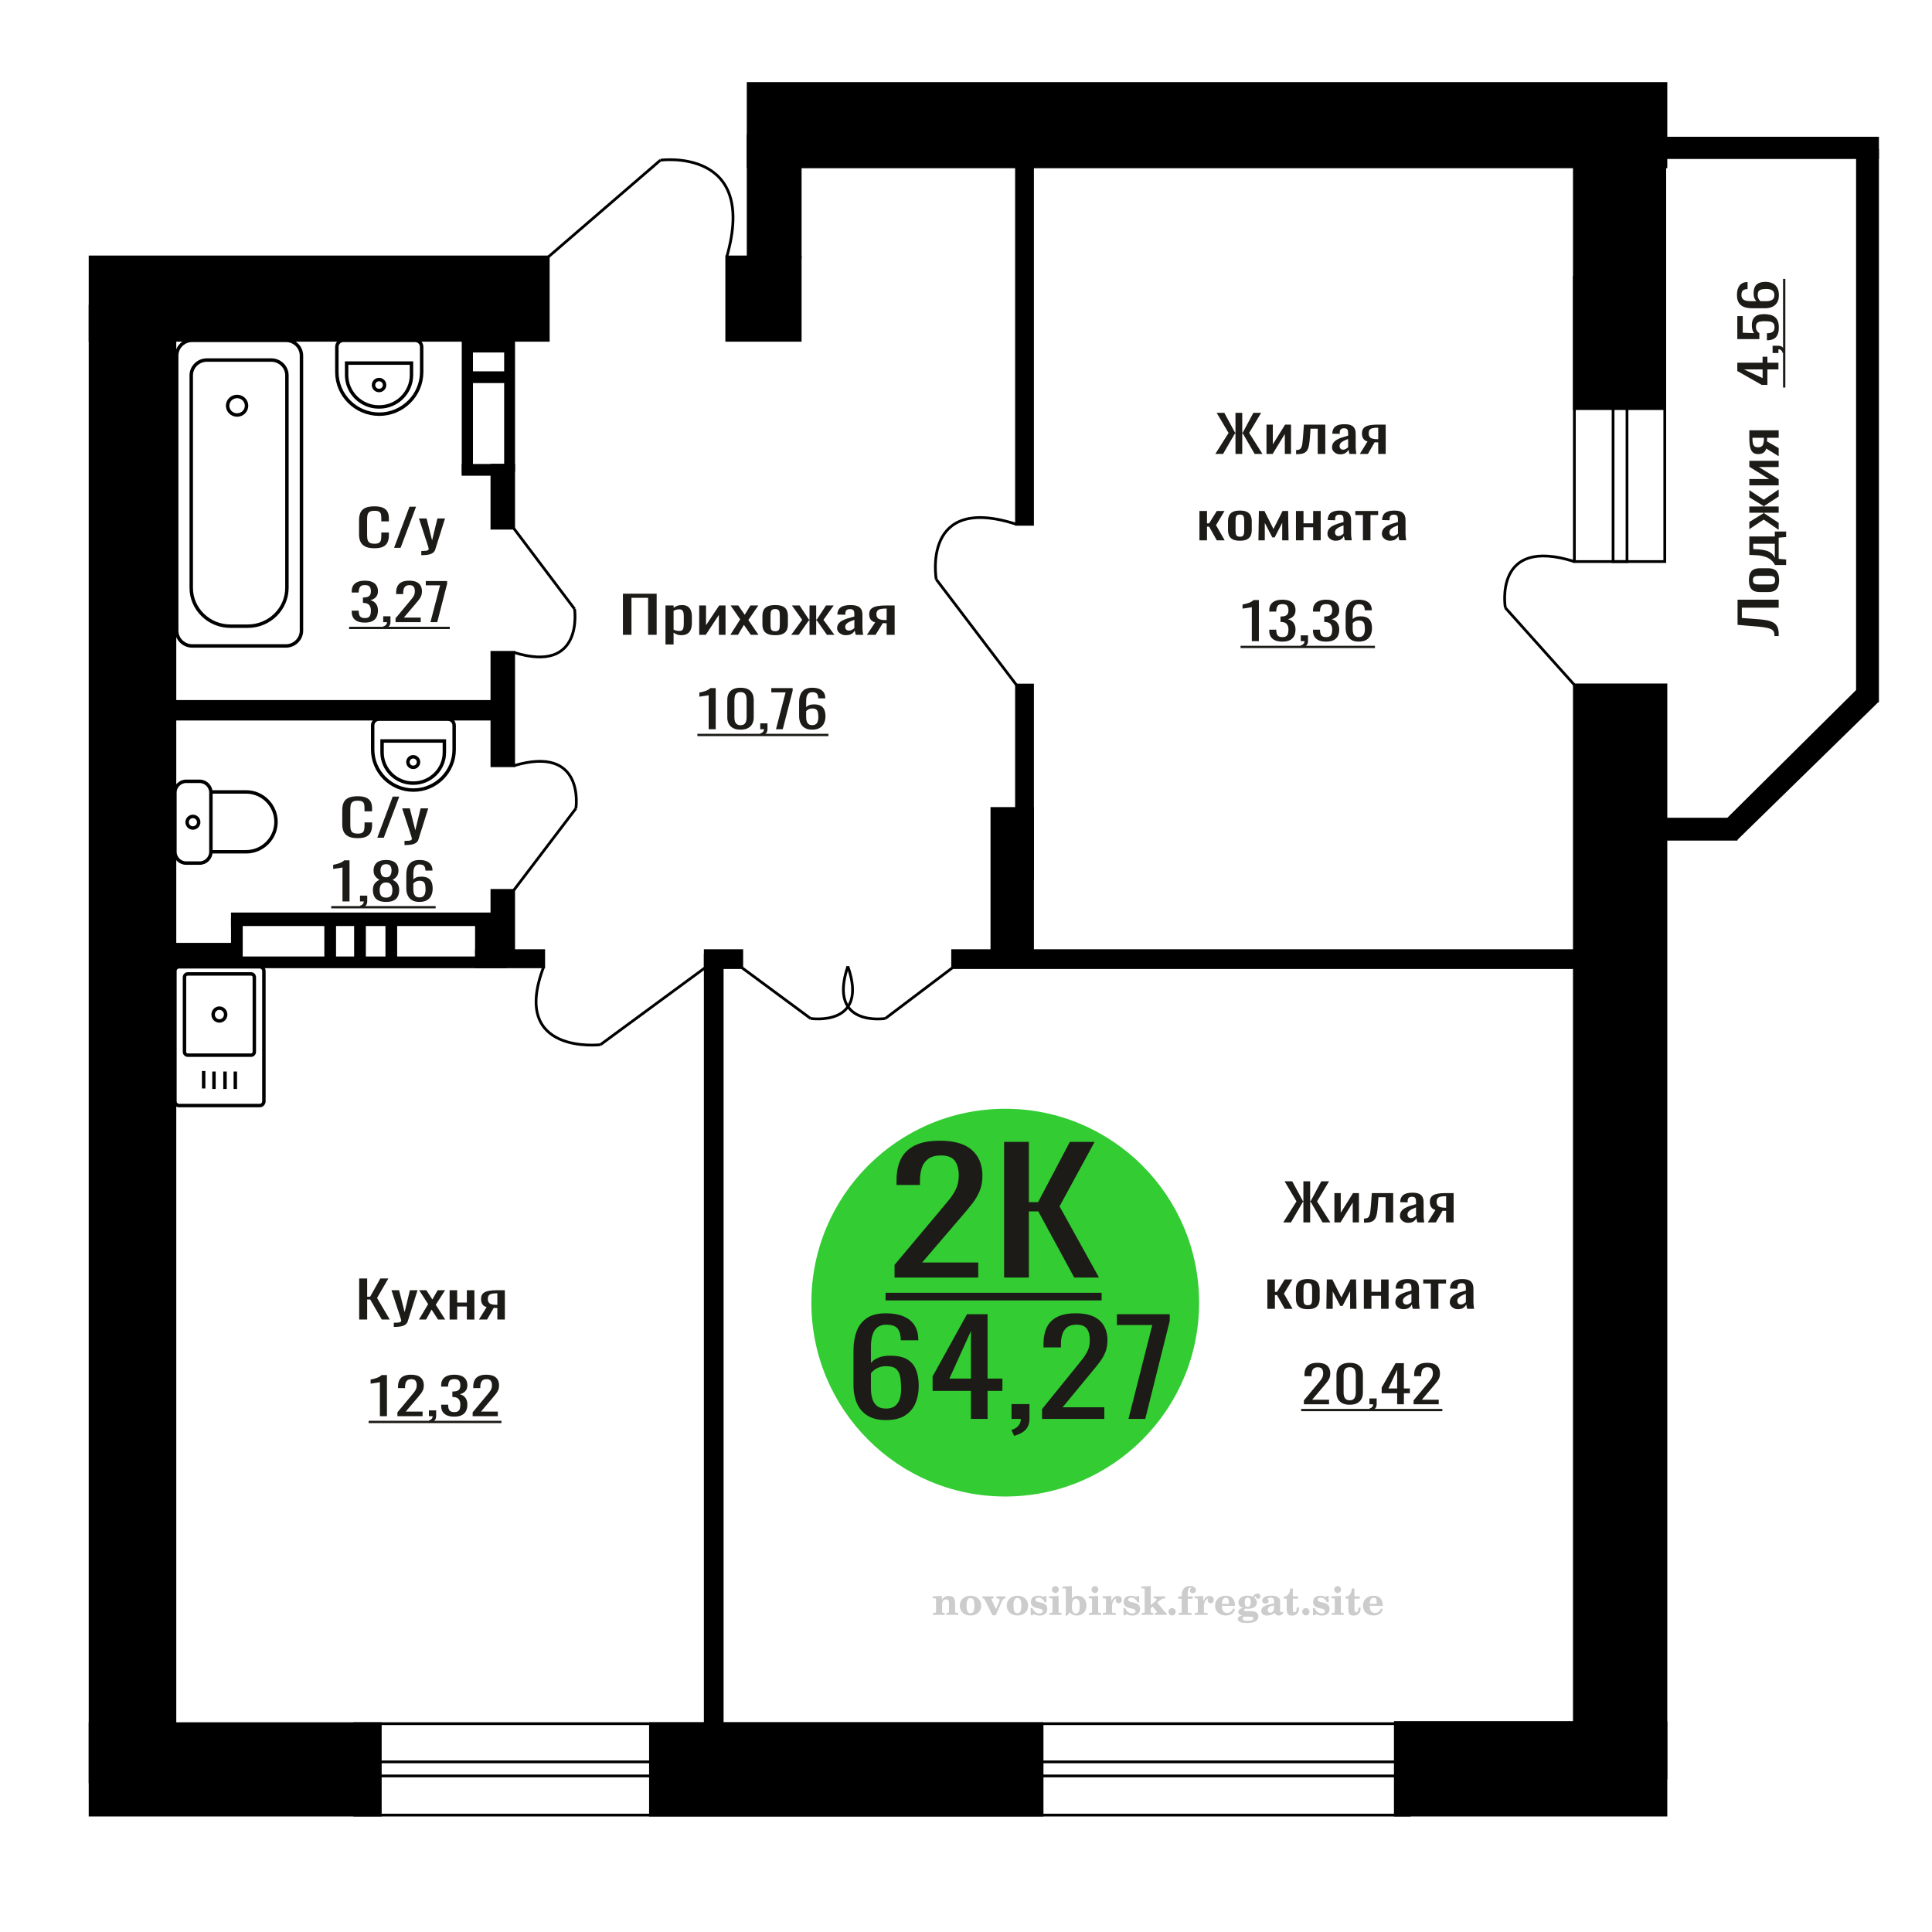 <?xml version="1.0" encoding="UTF-8"?>
<!DOCTYPE svg PUBLIC "-//W3C//DTD SVG 1.1//EN" "http://www.w3.org/Graphics/SVG/1.1/DTD/svg11.dtd">
<!-- Creator: CorelDRAW 2019 -->
<svg xmlns="http://www.w3.org/2000/svg" xml:space="preserve" width="140mm" height="140mm" version="1.1" style="shape-rendering:geometricPrecision; text-rendering:geometricPrecision; image-rendering:optimizeQuality; fill-rule:evenodd; clip-rule:evenodd"
viewBox="0 0 14000 14000"
 xmlns:xlink="http://www.w3.org/1999/xlink">
 <defs>
  <style type="text/css">
   <![CDATA[
    .str0 {stroke:black;stroke-width:25;stroke-miterlimit:22.926}
    .str2 {stroke:black;stroke-width:25.01;stroke-miterlimit:22.926}
    .str1 {stroke:black;stroke-width:20;stroke-miterlimit:22.926}
    .fil1 {fill:none}
    .fil5 {fill:black}
    .fil4 {fill:#1C1B17}
    .fil3 {fill:#33CC33}
    .fil0 {fill:#1C1B17;fill-rule:nonzero}
    .fil2 {fill:#CCCCCC;fill-rule:nonzero}
   ]]>
  </style>
 </defs>
 <g id="Слой_x0020_1">
  <polygon class="fil0" points="4513.99,4600.07 4513.99,4302.18 4758.33,4302.18 4758.33,4600.07 4696.42,4600.07 4696.42,4331.97 4575.9,4331.97 4575.9,4600.07 "/>
  <path id="1" class="fil0" d="M4822.43 4669.94l0 -282.44 58.62 0 0 16.92c6.94,-5.39 15.34,-10.05 25.2,-13.97 9.87,-3.93 21.55,-5.89 35.06,-5.89 16.44,0 29.49,2.88 39.18,8.64 9.66,5.77 16.89,13 21.63,21.7 4.75,8.71 7.86,17.53 9.32,26.48 1.46,8.95 2.19,16.61 2.19,22.99l0 51.48c0,14.96 -2.19,29.12 -6.58,42.48 -4.38,13.36 -12.32,24.15 -23.82,32.36 -11.52,8.22 -27.68,12.32 -48.49,12.32 -11.32,0 -21.36,-1.9 -30.14,-5.7 -8.76,-3.8 -16.61,-8.15 -23.55,-13.05l0 85.68 -58.62 0zm100.81 -97.82c10.22,0 17.53,-2.51 21.91,-7.54 4.38,-5.02 7.12,-11.83 8.21,-20.41 1.1,-8.58 1.65,-18.02 1.65,-28.32l0 -51.48c0,-8.83 -0.73,-16.98 -2.19,-24.46 -1.46,-7.48 -4.57,-13.42 -9.32,-17.84 -4.74,-4.41 -12.23,-6.62 -22.45,-6.62 -7.67,0 -14.99,1.11 -21.92,3.31 -6.94,2.21 -12.97,4.79 -18.08,7.73l0 136.07c5.48,2.7 11.68,4.96 18.62,6.8 6.94,1.84 14.79,2.76 23.57,2.76z"/>
  <polygon id="2" class="fil0" points="5066.77,4600.07 5066.77,4387.5 5116.08,4387.5 5116.08,4530.56 5211.4,4387.5 5257.42,4387.5 5257.42,4600.07 5209.21,4600.07 5209.21,4455.91 5114.42,4600.07 "/>
  <polygon id="3" class="fil0" points="5292.49,4600.07 5363.71,4488.27 5294.12,4387.5 5350,4387.5 5396.57,4454.8 5437.67,4387.5 5495.19,4387.5 5422.88,4493.05 5496.29,4600.07 5440.41,4600.07 5390.55,4527.99 5347.81,4600.07 "/>
  <path id="4" class="fil0" d="M5617.36 4603.01c-23.38,0 -41.82,-3.19 -55.33,-9.56 -13.51,-6.37 -23.11,-15.45 -28.77,-27.21 -5.66,-11.77 -8.49,-25.62 -8.49,-41.56l0 -61.78c0,-15.94 2.83,-29.79 8.49,-41.56 5.66,-11.77 15.26,-20.84 28.77,-27.22 13.51,-6.37 31.95,-9.56 55.33,-9.56 23.37,0 41.72,3.19 55.05,9.56 13.34,6.38 22.84,15.45 28.5,27.22 5.66,11.77 8.49,25.62 8.49,41.56l0 61.78c0,15.94 -2.83,29.79 -8.49,41.56 -5.66,11.76 -15.16,20.84 -28.5,27.21 -13.33,6.37 -31.68,9.56 -55.05,9.56zm0 -29.05c11.32,0 19.27,-2.21 23.83,-6.62 4.57,-4.41 7.3,-10.24 8.22,-17.47 0.91,-7.23 1.37,-14.77 1.37,-22.62l0 -66.56c0,-8.09 -0.46,-15.69 -1.37,-22.8 -0.92,-7.11 -3.65,-12.94 -8.22,-17.47 -4.56,-4.54 -12.51,-6.8 -23.83,-6.8 -11.33,0 -19.36,2.26 -24.11,6.8 -4.75,4.53 -7.58,10.36 -8.49,17.47 -0.91,7.11 -1.37,14.71 -1.37,22.8l0 66.56c0,7.85 0.46,15.39 1.37,22.62 0.91,7.23 3.74,13.06 8.49,17.47 4.75,4.41 12.78,6.62 24.11,6.62z"/>
  <polygon id="5" class="fil0" points="5733.51,4600.07 5812.95,4491.58 5738.44,4387.5 5794.32,4387.5 5861.71,4489.74 5866.09,4489.74 5866.09,4387.5 5914.29,4387.5 5914.29,4489.74 5918.67,4489.74 5985.52,4387.5 6041.39,4387.5 5966.9,4491.58 6046.33,4600.07 5992.09,4600.07 5918.67,4495.63 5914.29,4495.63 5914.29,4600.07 5866.09,4600.07 5866.09,4495.63 5861.16,4495.63 5787.75,4600.07 "/>
  <path id="6" class="fil0" d="M6129.61 4603.01c-12.42,0 -23.38,-2.39 -32.87,-7.17 -9.49,-4.78 -16.99,-10.91 -22.47,-18.39 -5.48,-7.48 -8.21,-15.38 -8.21,-23.72 0,-13.24 3.28,-24.39 9.87,-33.46 6.56,-9.08 15.61,-16.74 27.11,-22.99 11.5,-6.25 24.83,-11.71 40,-16.36 15.15,-4.66 31.13,-9.2 47.93,-13.61l0 -15.08c0,-8.58 -0.74,-15.69 -2.2,-21.33 -1.46,-5.64 -4.47,-9.87 -9.03,-12.69 -4.57,-2.82 -11.42,-4.23 -20.54,-4.23 -8.05,0 -14.53,1.23 -19.46,3.68 -4.93,2.45 -8.49,5.95 -10.68,10.48 -2.19,4.54 -3.29,9.87 -3.29,16l0 10.66 -58.07 -1.47c0.73,-23.53 8.76,-40.88 24.11,-52.03 15.34,-11.16 39.07,-16.74 71.22,-16.74 31.4,0 53.69,5.76 66.84,17.29 13.14,11.52 19.72,28.19 19.72,50.01l0 97.09c0,6.62 0.27,13 0.82,19.12 0.54,6.13 1.28,11.83 2.19,17.11 0.91,5.27 1.73,10.23 2.46,14.89l-53.69 0c-1.09,-3.92 -2.46,-8.89 -4.11,-14.89 -1.64,-6.01 -2.83,-11.47 -3.56,-16.37 -3.65,8.34 -10.68,16.12 -21.08,23.35 -10.41,7.24 -24.76,10.85 -43.01,10.85zm23 -33.83c5.84,0 11.33,-1.11 16.44,-3.31 5.12,-2.21 9.68,-4.72 13.7,-7.54 4.02,-2.82 6.75,-5.09 8.22,-6.8l0 -60.32c-9.13,3.44 -17.72,6.87 -25.75,10.3 -8.03,3.43 -15.06,7.05 -21.1,10.85 -6.02,3.8 -10.77,8.09 -14.24,12.87 -3.47,4.78 -5.2,10.24 -5.2,16.37 0,8.58 2.37,15.32 7.12,20.22 4.74,4.91 11.68,7.36 20.81,7.36z"/>
  <path id="7" class="fil0" d="M6281.92 4600.07l59.71 -90.1c-10.22,-2.7 -18.54,-6.74 -24.93,-12.14 -6.39,-5.39 -11.05,-12.01 -13.97,-19.86 -2.92,-7.84 -4.38,-16.67 -4.38,-26.48 0,-11.27 2.19,-20.96 6.57,-29.05 4.39,-8.09 11.32,-14.71 20.83,-19.86 9.48,-5.15 22.09,-8.95 37.79,-11.4 15.71,-2.45 35.07,-3.68 58.08,-3.68l61.36 0 0 212.57 -58.08 0 0 -83.85c-5.84,0 -10.77,-0.06 -14.79,-0.18 -4.01,-0.13 -8.41,-0.31 -13.14,-0.55l-52.05 84.58 -63 0zm136.41 -106.65c0.73,0 1.92,0 3.56,0 1.64,0 2.65,0 3.01,0l0 -83.48c-0.36,0 -1.37,0 -3.01,0 -1.64,0 -2.65,0 -3.01,0 -17.18,0 -30.78,1.41 -40.82,4.23 -10.04,2.82 -17.07,7.23 -21.09,13.24 -4.02,6 -6.02,14.03 -6.02,24.08 0,13.98 4.65,24.4 13.96,31.26 9.32,6.87 27.13,10.42 53.42,10.67z"/>
  <path class="fil1 str0" d="M1267.35 7036.6l0 943.84c0,16.93 13.55,30.79 30.1,30.79l584.77 0c16.55,0 30.1,-13.86 30.1,-30.79l0 -943.84c0,-16.93 -13.55,-30.79 -30.1,-30.79l-584.77 0c-16.55,0 -30.1,13.86 -30.1,30.79zm69.46 44.88l0 540.47c0,13.29 10.62,24.16 23.61,24.16l458.82 0c12.99,0 23.62,-10.87 23.62,-24.16l0 -540.47c0,-13.28 -10.63,-24.15 -23.62,-24.15l-458.82 0c-12.99,0 -23.61,10.87 -23.61,24.15zm207.64 270.24c0,25.64 20.32,46.43 45.39,46.43 25.06,0 45.38,-20.79 45.38,-46.43 0,-25.65 -20.32,-46.43 -45.38,-46.43 -25.07,0 -45.39,20.78 -45.39,46.43zm-68.72 409.17l0 126.56m74.68 -123.04l0 126.56m80.02 -126.56l0 126.56m74.68 -126.56l0 126.56"/>
  <path class="fil2" d="M6759.87 11701.97l0 -14.11 13.22 -0.28c3.86,-0.29 6.44,-1.13 7.71,-2.54 1.27,-1.41 1.93,-4.05 1.93,-7.91l0 -84.43c0,-4.56 -0.99,-7.52 -3.01,-9.03 -2.02,-1.46 -6.21,-2.21 -12.56,-2.21 -0.84,0 -2.21,0.05 -4.09,0.14 -1.88,0.1 -3.29,0.14 -4.33,0.14l0 -13.82 66.37 -3.11 0 27.05c6.78,-9.32 14.21,-16.14 22.25,-20.51 8.04,-4.38 17.26,-6.54 27.61,-6.54 15.66,0 27.24,4 34.76,12 7.53,7.99 11.29,20.27 11.29,36.83l0 63.49c0,3.86 0.66,6.5 1.98,7.95 1.36,1.51 3.9,2.31 7.66,2.5l13.22 0.28 0 14.11 -86.08 0 0 -14.11 9.69 -0.71c3.86,-0.18 6.4,-0.98 7.62,-2.4 1.27,-1.41 1.88,-4.04 1.88,-7.9l0 -58.98c0,-9.79 -1.69,-16.93 -5.03,-21.31 -3.34,-4.42 -8.75,-6.63 -16.18,-6.63 -10.16,0 -17.54,3.48 -22.15,10.49 -4.57,6.96 -6.87,18.44 -6.87,34.43l0 42.28c0,3.86 0.66,6.5 1.93,7.91 1.27,1.41 3.81,2.25 7.66,2.54l9.88 0.28 0 14.11 -86.36 0z"/>
  <path id="1" class="fil2" d="M6955.22 11635.13c0,-21.12 7.19,-38.33 21.54,-51.69 14.39,-13.36 33.02,-20.04 55.88,-20.04 22.67,0 41.25,6.68 55.74,20.08 14.53,13.41 21.78,30.63 21.78,51.65 0,21.03 -7.2,38.19 -21.55,51.46 -14.39,13.26 -33.02,19.9 -55.97,19.9 -22.95,0 -41.63,-6.64 -55.93,-19.85 -14.34,-13.22 -21.49,-30.39 -21.49,-51.51zm48.82 0c0,18.96 2.26,32.79 6.77,41.53 4.52,8.8 11.67,13.17 21.55,13.17 9.92,0 17.17,-4.37 21.77,-13.17 4.61,-8.74 6.92,-22.57 6.92,-41.53 0,-19.19 -2.26,-33.16 -6.82,-41.91 -4.56,-8.79 -11.76,-13.17 -21.59,-13.17 -9.97,0 -17.22,4.38 -21.78,13.17 -4.56,8.75 -6.82,22.72 -6.82,41.91z"/>
  <path id="2" class="fil2" d="M7136.63 11593.32c-2.11,-4.57 -4.33,-7.62 -6.58,-9.08 -2.31,-1.46 -5.6,-2.21 -9.83,-2.21l-1.09 0 0 -14.4 80.53 0 0 14.4 -6.07 0.56c-3.2,0.28 -5.5,0.85 -6.91,1.79 -1.36,0.89 -2.07,2.3 -2.07,4.14 0,0.8 0.33,2.11 0.89,3.85 0.61,1.74 1.37,3.53 2.31,5.37l29.63 62.46 23.14 -53.62c0.76,-1.83 1.32,-3.9 1.79,-6.16 0.47,-2.26 0.71,-4.24 0.71,-5.98 0,-3.48 -1.32,-6.3 -3.96,-8.37 -2.58,-2.02 -6.25,-3.2 -10.95,-3.48l-7.44 -0.56 0 -14.4 64.63 0 0 14.96c-6.07,0.28 -10.77,1.69 -14.11,4.28 -3.39,2.54 -6.73,7.62 -10.16,15.15l-45.72 102.77 -23.99 0 -54.75 -111.47z"/>
  <path id="3" class="fil2" d="M7295.29 11635.13c0,-21.12 7.19,-38.33 21.54,-51.69 14.39,-13.36 33.02,-20.04 55.88,-20.04 22.67,0 41.25,6.68 55.74,20.08 14.53,13.41 21.78,30.63 21.78,51.65 0,21.03 -7.2,38.19 -21.55,51.46 -14.39,13.26 -33.02,19.9 -55.97,19.9 -22.95,0 -41.63,-6.64 -55.93,-19.85 -14.34,-13.22 -21.49,-30.39 -21.49,-51.51zm48.82 0c0,18.96 2.26,32.79 6.77,41.53 4.52,8.8 11.67,13.17 21.55,13.17 9.92,0 17.17,-4.37 21.77,-13.17 4.61,-8.74 6.92,-22.57 6.92,-41.53 0,-19.19 -2.26,-33.16 -6.82,-41.91 -4.56,-8.79 -11.76,-13.17 -21.59,-13.17 -9.97,0 -17.22,4.38 -21.78,13.17 -4.56,8.75 -6.82,22.72 -6.82,41.91z"/>
  <path id="4" class="fil2" d="M7468.52 11652.3l12.18 0c5.79,12.79 13.12,22.58 22.01,29.35 8.94,6.77 18.87,10.16 29.87,10.16 7.2,0 12.89,-1.6 17.08,-4.75 4.23,-3.2 6.35,-7.43 6.35,-12.79 0,-4.8 -1.84,-8.47 -5.55,-11.06 -3.72,-2.59 -11.62,-5.13 -23.76,-7.62 -20.84,-4 -35.51,-9.64 -44.02,-16.84 -8.52,-7.19 -12.75,-17.26 -12.75,-30.19 0,-14.35 4.75,-25.45 14.25,-33.31 9.5,-7.9 23,-11.85 40.45,-11.85 6.49,0 12.7,0.8 18.49,2.45 5.83,1.64 11.15,3.99 15.94,7.1l11.06 -7.57 11.61 0 1.37 45.15 -13.27 0c-4.93,-10.58 -11.33,-18.91 -19.14,-24.88 -7.81,-5.98 -16.18,-8.99 -25.16,-8.99 -6.82,0 -12.37,1.51 -16.65,4.57 -4.33,3.05 -6.5,6.86 -6.5,11.47 0,8.75 11.15,15.1 33.4,19.05 2.68,0.47 4.75,0.85 6.21,1.13 15.71,2.92 27.56,8.23 35.46,15.95 7.91,7.71 11.86,17.73 11.86,30.01 0,14.81 -4.99,26.53 -14.96,35.18 -9.97,8.7 -23.57,13.03 -40.83,13.03 -7.71,0 -15.05,-0.89 -21.92,-2.73 -6.91,-1.83 -13.12,-4.47 -18.76,-7.95l-12.14 8.42 -11.34 0 -0.84 -52.49z"/>
  <path id="5" class="fil2" d="M7622.84 11518.53c0,-7.01 2.4,-12.94 7.25,-17.78 4.84,-4.89 10.67,-7.34 17.59,-7.34 6.63,0 12.37,2.45 17.26,7.38 4.85,4.94 7.29,10.82 7.29,17.74 0,6.91 -2.4,12.84 -7.24,17.87 -4.85,5.03 -10.59,7.53 -17.31,7.53 -6.92,0 -12.75,-2.45 -17.59,-7.39 -4.85,-4.94 -7.25,-10.91 -7.25,-18.01zm48.26 158.56c0,3.95 0.66,6.68 1.93,8.09 1.32,1.41 3.91,2.21 7.76,2.4l11.2 0.28 0 14.11 -87.21 0 0 -14.11 12.28 -0.28c3.81,-0.19 6.39,-0.99 7.71,-2.5 1.37,-1.45 2.02,-4.14 2.02,-7.99l0 -84.48c0,-4.47 -0.98,-7.48 -3.01,-8.94 -2.02,-1.46 -6.16,-2.21 -12.41,-2.21 -0.85,0 -2.17,0.05 -4.1,0.14 -1.88,0.1 -3.34,0.14 -4.46,0.14l0 -13.82 68.29 -3.11 0 112.28z"/>
  <path id="6" class="fil2" d="M7795.84 11584.57c-9.59,0 -16.74,4.75 -21.4,14.25 -4.7,9.55 -7.05,23.99 -7.05,43.37 0,16.27 2.39,28.64 7.24,37.16 4.84,8.51 11.9,12.74 21.21,12.74 9.64,0 16.75,-4.47 21.36,-13.45 4.61,-8.94 6.91,-22.81 6.91,-41.53 0,-17.69 -2.35,-30.81 -7.05,-39.51 -4.66,-8.71 -11.76,-13.03 -21.22,-13.03zm-74.97 121.92c0.94,-5.32 1.64,-10.59 2.07,-15.81 0.47,-5.22 0.7,-10.58 0.7,-16.09l0 -153.48c0,-4.42 -0.99,-7.38 -2.92,-8.84 -1.92,-1.46 -6.02,-2.21 -12.22,-2.21 -0.85,0 -2.26,0.05 -4.29,0.14 -2.02,0.1 -3.66,0.14 -4.84,0.14l0 -13.83 68.02 -3.38 0 89.79c5.78,-6.58 12.08,-11.43 18.86,-14.58 6.82,-3.11 14.44,-4.66 22.9,-4.66 19.01,0 34.39,6.49 46.15,19.48 11.76,12.98 17.64,30 17.64,51.03 0,21.87 -6.5,39.42 -19.43,52.68 -12.94,13.27 -29.96,19.9 -51.13,19.9 -11.19,0 -20.93,-1.98 -29.26,-5.93 -8.32,-3.9 -15.24,-9.83 -20.74,-17.73l-18.01 23.38 -13.5 0z"/>
  <path id="7" class="fil2" d="M7909.34 11518.53c0,-7.01 2.4,-12.94 7.25,-17.78 4.84,-4.89 10.67,-7.34 17.59,-7.34 6.63,0 12.37,2.45 17.26,7.38 4.85,4.94 7.29,10.82 7.29,17.74 0,6.91 -2.4,12.84 -7.24,17.87 -4.85,5.03 -10.59,7.53 -17.31,7.53 -6.92,0 -12.75,-2.45 -17.59,-7.39 -4.85,-4.94 -7.25,-10.91 -7.25,-18.01zm48.26 158.56c0,3.95 0.66,6.68 1.93,8.09 1.32,1.41 3.91,2.21 7.76,2.4l11.2 0.28 0 14.11 -87.21 0 0 -14.11 12.28 -0.28c3.81,-0.19 6.39,-0.99 7.71,-2.5 1.37,-1.45 2.02,-4.14 2.02,-7.99l0 -84.48c0,-4.47 -0.98,-7.48 -3.01,-8.94 -2.02,-1.46 -6.16,-2.21 -12.41,-2.21 -0.85,0 -2.17,0.05 -4.1,0.14 -1.88,0.1 -3.34,0.14 -4.46,0.14l0 -13.82 68.29 -3.11 0 112.28z"/>
  <path id="8" class="fil2" d="M7991.23 11701.97l0 -14.11 13.22 -0.28c3.86,-0.29 6.44,-1.13 7.71,-2.54 1.27,-1.41 1.93,-4.05 1.93,-7.91l0 -84.47c0,-4.52 -0.99,-7.53 -3.01,-8.99 -2.02,-1.46 -6.21,-2.21 -12.56,-2.21 -0.84,0 -2.21,0.05 -4.09,0.14 -1.88,0.1 -3.29,0.14 -4.33,0.14l0 -13.82 62.89 -3.11 0 38.85c5.55,-12.74 12.14,-22.39 19.9,-28.88 7.71,-6.44 16.41,-9.69 26.15,-9.69 9.03,0 16.37,2.54 22.01,7.58 5.65,5.08 8.47,11.52 8.47,19.42 0,7.72 -2.07,13.88 -6.26,18.53 -4.18,4.66 -9.69,6.97 -16.51,6.97 -6.35,0 -11.52,-2.03 -15.52,-6.12 -4,-4.09 -6.02,-9.41 -6.02,-15.94 0,-2.59 0.42,-4.94 1.27,-7.15 0.8,-2.21 2.12,-4.33 3.86,-6.35 -10.49,3.38 -18.44,10.67 -23.94,21.77 -5.51,11.11 -8.28,25.59 -8.28,43.42l0 29.91c0,3.86 0.66,6.5 1.97,7.95 1.37,1.51 3.91,2.31 7.67,2.5l18.02 0.28 0 14.11 -94.55 0z"/>
  <path id="9" class="fil2" d="M8140.86 11652.3l12.18 0c5.79,12.79 13.12,22.58 22.01,29.35 8.94,6.77 18.87,10.16 29.87,10.16 7.2,0 12.89,-1.6 17.08,-4.75 4.23,-3.2 6.35,-7.43 6.35,-12.79 0,-4.8 -1.84,-8.47 -5.55,-11.06 -3.72,-2.59 -11.62,-5.13 -23.76,-7.62 -20.84,-4 -35.51,-9.64 -44.02,-16.84 -8.52,-7.19 -12.75,-17.26 -12.75,-30.19 0,-14.35 4.75,-25.45 14.25,-33.31 9.5,-7.9 23,-11.85 40.45,-11.85 6.49,0 12.7,0.8 18.49,2.45 5.83,1.64 11.15,3.99 15.94,7.1l11.06 -7.57 11.61 0 1.37 45.15 -13.27 0c-4.93,-10.58 -11.33,-18.91 -19.14,-24.88 -7.81,-5.98 -16.18,-8.99 -25.16,-8.99 -6.82,0 -12.37,1.51 -16.65,4.57 -4.33,3.05 -6.5,6.86 -6.5,11.47 0,8.75 11.15,15.1 33.4,19.05 2.68,0.47 4.75,0.85 6.21,1.13 15.71,2.92 27.56,8.23 35.46,15.95 7.91,7.71 11.86,17.73 11.86,30.01 0,14.81 -4.99,26.53 -14.96,35.18 -9.97,8.7 -23.57,13.03 -40.83,13.03 -7.71,0 -15.05,-0.89 -21.92,-2.73 -6.91,-1.83 -13.12,-4.47 -18.76,-7.95l-12.14 8.42 -11.34 0 -0.84 -52.49z"/>
  <path id="10" class="fil2" d="M8294.62 11521.07c0,-4.38 -0.94,-7.34 -2.82,-8.8 -1.88,-1.46 -5.93,-2.21 -12.14,-2.21 -0.7,0 -2.12,0.05 -4.19,0.14 -2.02,0.1 -3.66,0.14 -4.84,0.14l0 -13.83 68.3 -3.38 0 137.96 33.91 -28.51c2.96,-2.4 5.13,-4.56 6.54,-6.54 1.46,-1.97 2.16,-3.85 2.16,-5.59 0,-2.78 -1.31,-4.8 -3.95,-6.12 -2.59,-1.36 -6.54,-2.02 -11.76,-2.02 -0.47,0 -1.27,0.05 -2.35,0.14 -1.08,0.09 -1.93,0.14 -2.49,0.14l0 -14.67 82.92 0 0 14.67c-7.15,0 -13.59,0.94 -19.33,2.82 -5.74,1.88 -11.15,4.89 -16.18,9.03l-22.86 18.35 52.73 64.86c2.82,3.58 5.45,6.21 7.81,7.81 2.4,1.6 4.89,2.4 7.43,2.4l0.56 0 0 14.11 -85.51 0 0 -14.11 6.77 -0.28c2.59,-0.19 4.52,-0.76 5.93,-1.7 1.36,-0.98 2.07,-2.3 2.07,-3.95 0,-1.55 -1.27,-3.9 -3.72,-7.01 -0.65,-0.84 -1.12,-1.45 -1.41,-1.78l-25.73 -31.28 -13.54 11 0 24.27c0,3.86 0.66,6.5 1.93,7.95 1.27,1.51 3.85,2.31 7.71,2.5l9.27 0.28 0 14.11 -85.23 0 0 -14.11 12.23 -0.28c3.76,-0.19 6.35,-0.99 7.71,-2.5 1.36,-1.45 2.07,-4.09 2.07,-7.95l0 -156.06z"/>
  <path id="11" class="fil2" d="M8493.35 11652.86c7.15,0 13.35,2.59 18.58,7.81 5.22,5.18 7.85,11.38 7.85,18.63 0,7.29 -2.59,13.54 -7.81,18.77 -5.17,5.22 -11.38,7.85 -18.62,7.85 -7.2,0 -13.36,-2.63 -18.54,-7.85 -5.22,-5.23 -7.8,-11.48 -7.8,-18.77 0,-7.15 2.63,-13.36 7.85,-18.58 5.22,-5.22 11.38,-7.86 18.49,-7.86z"/>
  <path id="12" class="fil2" d="M8537.94 11585.7l0 -17.78 25.02 0 0 -5.65c0,-21.97 5.22,-38.99 15.71,-51.17 10.49,-12.19 25.21,-18.26 44.12,-18.26 13.27,0 23.76,2.73 31.52,8.14 7.76,5.41 11.66,12.7 11.66,21.87 0,6.82 -2.07,12.19 -6.21,16.09 -4.14,3.9 -9.87,5.83 -17.26,5.83 -6.07,0 -11.01,-1.78 -14.82,-5.36 -3.81,-3.57 -5.73,-8.18 -5.73,-13.78 0,-5.88 2.63,-11.1 7.95,-15.71 1.08,-1.08 1.64,-1.79 1.64,-2.07 0,-0.99 -0.47,-1.74 -1.36,-2.16 -0.94,-0.47 -2.45,-0.71 -4.57,-0.71 -7,0 -11.85,3.58 -14.53,10.68 -2.73,7.1 -4.09,21.54 -4.09,43.32l0 8.94 35.51 0 0 17.78 -35.51 0 0 91.43c0,4.14 0.84,6.97 2.59,8.47 1.74,1.51 5.08,2.26 10.01,2.26l15.06 0 0 14.11 -93.7 0 0 -14.11 12.37 -0.28c3.76,-0.19 6.3,-0.99 7.67,-2.5 1.31,-1.45 1.97,-4.09 1.97,-7.95l0 -91.43 -25.02 0z"/>
  <path id="13" class="fil2" d="M8656.94 11701.97l0 -14.11 13.22 -0.28c3.86,-0.29 6.44,-1.13 7.71,-2.54 1.27,-1.41 1.93,-4.05 1.93,-7.91l0 -84.47c0,-4.52 -0.99,-7.53 -3.01,-8.99 -2.02,-1.46 -6.21,-2.21 -12.56,-2.21 -0.84,0 -2.21,0.05 -4.09,0.14 -1.88,0.1 -3.29,0.14 -4.33,0.14l0 -13.82 62.89 -3.11 0 38.85c5.55,-12.74 12.14,-22.39 19.9,-28.88 7.71,-6.44 16.41,-9.69 26.15,-9.69 9.03,0 16.37,2.54 22.01,7.58 5.65,5.08 8.47,11.52 8.47,19.42 0,7.72 -2.07,13.88 -6.26,18.53 -4.18,4.66 -9.69,6.97 -16.51,6.97 -6.35,0 -11.52,-2.03 -15.52,-6.12 -4,-4.09 -6.02,-9.41 -6.02,-15.94 0,-2.59 0.42,-4.94 1.27,-7.15 0.8,-2.21 2.12,-4.33 3.86,-6.35 -10.49,3.38 -18.44,10.67 -23.94,21.77 -5.51,11.11 -8.28,25.59 -8.28,43.42l0 29.91c0,3.86 0.66,6.5 1.97,7.95 1.37,1.51 3.91,2.31 7.67,2.5l18.02 0.28 0 14.11 -94.55 0z"/>
  <path id="14" class="fil2" d="M8936.39 11655.4l12.42 5.93c-4.42,14.77 -12.14,26.01 -23.19,33.68 -11.1,7.67 -25.17,11.48 -42.24,11.48 -23.43,0 -42.29,-6.59 -56.68,-19.71 -14.35,-13.13 -21.54,-30.34 -21.54,-51.65 0,-21.26 7.15,-38.57 21.4,-51.83 14.3,-13.27 32.97,-19.9 56.02,-19.9 21.02,0 37.35,6.07 49.01,18.25 11.67,12.14 17.5,29.21 17.5,51.13l0 3.71 -94.83 0 0 1.93c0,16.33 3.3,28.65 9.83,36.97 6.59,8.33 16.37,12.47 29.31,12.47 9.45,0 17.78,-2.73 24.93,-8.19 7.19,-5.45 13.21,-13.54 18.06,-24.27zm-82.13 -33.58l43.37 0c2.96,0 5.03,-0.66 6.21,-1.93 1.18,-1.27 1.79,-3.62 1.79,-7.05 0,-12.14 -1.84,-20.98 -5.46,-26.49 -3.62,-5.5 -9.31,-8.27 -17.12,-8.27 -8.98,0 -15.85,3.62 -20.6,10.81 -4.71,7.25 -7.43,18.21 -8.19,32.93z"/>
  <path id="15" class="fil2" d="M9000.92 11707.1c-9.12,-2.31 -15.99,-5.69 -20.65,-10.26 -4.65,-4.56 -6.96,-10.16 -6.96,-16.88 0,-7.43 3.06,-13.55 9.22,-18.39 6.16,-4.8 15.05,-8.09 26.62,-9.84 -11.38,-3.05 -20.03,-8.04 -26.01,-15.05 -5.97,-6.96 -8.98,-15.47 -8.98,-25.49 0,-14.3 6.07,-25.97 18.2,-34.9 12.14,-8.99 27.99,-13.45 47.56,-13.45 6.91,0 13.4,0.7 19.56,2.07 6.17,1.36 12.14,3.43 17.92,6.16l4.85 -7.01c3.76,-5.36 8.28,-9.46 13.5,-12.37 5.22,-2.92 10.68,-4.38 16.37,-4.38 6.25,0 11.33,1.79 15.28,5.37 3.96,3.62 5.93,8.23 5.93,13.82 0,5.51 -1.5,10.02 -4.56,13.46 -3.01,3.43 -6.96,5.17 -11.81,5.17 -3.34,0 -6.16,-0.7 -8.56,-2.12 -2.4,-1.45 -4.33,-3.62 -5.78,-6.53 -0.57,-1.13 -0.9,-2.5 -1.09,-4.14 -0.28,-2.31 -1.27,-3.48 -2.91,-3.58 -1.65,0 -3.48,0.8 -5.51,2.4 -2.02,1.6 -3.66,3.62 -4.93,6.07 6.96,4.8 12.04,9.92 15.24,15.43 3.19,5.55 4.79,11.9 4.79,19.05 0,14.34 -5.83,25.58 -17.45,33.72 -11.62,8.14 -27.75,12.23 -48.4,12.23 -1.74,0 -4.18,-0.09 -7.34,-0.28 -3.1,-0.19 -5.36,-0.28 -6.72,-0.28 -4.33,0 -7.72,0.8 -10.11,2.44 -2.45,1.6 -3.67,3.81 -3.67,6.64 0,3.24 1.08,5.5 3.24,6.77 2.17,1.27 5.93,1.93 11.34,1.93l20.46 0c10.72,0 20.08,0.33 28.03,1.03 8,0.71 13.45,1.6 16.51,2.68 7.72,2.78 13.74,7.34 18.06,13.78 4.33,6.45 6.5,13.88 6.5,22.3 0,14.86 -7.06,26.29 -21.17,34.29 -14.11,8 -34.34,11.99 -60.73,11.99 -22.43,0 -39.32,-2.44 -50.65,-7.29 -11.34,-4.89 -17.03,-12.13 -17.03,-21.77 0,-6.35 2.77,-11.62 8.28,-15.9 5.5,-4.28 13.36,-7.25 23.56,-8.89zm13.88 7.85c-3.58,1.46 -6.12,3.15 -7.62,5.04 -1.51,1.88 -2.26,4.32 -2.26,7.38 0,6.16 2.68,10.72 8,13.64 5.31,2.96 13.59,4.42 24.83,4.42 15.24,0 26.53,-1.41 33.82,-4.18 7.29,-2.83 10.96,-7.15 10.96,-13.08 0,-4.66 -1.97,-8.04 -5.93,-10.11 -3.95,-2.07 -10.72,-3.11 -20.32,-3.11l-41.48 0zm4.8 -104.51c0,11.61 1.74,20.08 5.22,25.4 3.53,5.31 8.98,7.99 16.46,7.99 7.53,0 13.08,-2.68 16.7,-8.09 3.57,-5.36 5.36,-13.78 5.36,-25.3 0,-11.29 -1.79,-19.66 -5.36,-25.07 -3.62,-5.41 -9.17,-8.14 -16.7,-8.14 -7.48,0 -12.93,2.73 -16.46,8.14 -3.48,5.41 -5.22,13.78 -5.22,25.07z"/>
  <path id="16" class="fil2" d="M9232.16 11633.67c-16.7,2.68 -28.6,6.63 -35.66,11.86 -7.1,5.22 -10.63,12.55 -10.63,22.06 0,5.78 1.6,10.34 4.75,13.78 3.15,3.38 7.43,5.08 12.75,5.08 8.7,0 15.71,-3.25 20.93,-9.74 5.22,-6.49 7.86,-15.38 7.86,-26.67l0 -16.37zm43.74 35.75c0,4.52 0.8,7.71 2.4,9.64 1.6,1.93 4.23,2.87 7.81,2.87 1.64,0 3.52,-0.47 5.64,-1.46 2.12,-0.94 3.43,-1.41 4,-1.41 1.08,0 1.97,0.33 2.63,1.08 0.61,0.76 0.94,1.79 0.94,3.2 0,5.88 -3.34,11.25 -10.06,16.14 -6.73,4.84 -14.77,7.29 -24.13,7.29 -7.01,0 -12.98,-1.84 -17.92,-5.55 -4.99,-3.72 -7.9,-8.52 -8.85,-14.35 -7.71,6.3 -16.46,11.2 -26.24,14.68 -9.79,3.48 -19.85,5.22 -30.25,5.22 -13.5,0 -23.99,-2.92 -31.42,-8.8 -7.43,-5.88 -11.14,-14.16 -11.14,-24.83 0,-14.21 7.47,-25.64 22.38,-34.2 14.92,-8.61 38.53,-15.05 70.75,-19.38l0 -15.33c0,-9.93 -1.98,-16.94 -5.93,-21.07 -3.95,-4.14 -10.53,-6.21 -19.71,-6.21 -5.97,0 -11,0.98 -15.05,2.96 -4.09,1.98 -6.16,4.28 -6.16,6.82 0,0.66 1.22,2.54 3.67,5.69 2.44,3.11 3.67,6.59 3.67,10.49 0,5.32 -2.07,9.6 -6.26,12.89 -4.18,3.24 -9.64,4.89 -16.32,4.89 -6.82,0 -12.47,-1.97 -16.98,-5.93 -4.47,-3.95 -6.73,-8.89 -6.73,-14.86 0,-11.76 5.65,-20.88 16.94,-27.37 11.33,-6.45 27.28,-9.69 47.97,-9.69 11.57,0 21.73,1.17 30.53,3.52 8.75,2.31 15.99,5.79 21.68,10.35 4.52,3.53 7.67,7.48 9.46,11.95 1.79,4.42 2.68,11.24 2.68,20.41l0 60.35z"/>
  <path id="17" class="fil2" d="M9412.64 11648.63c0,0.66 0.09,1.65 0.24,2.96 0.14,1.32 0.18,2.31 0.18,2.97 0,16.51 -4.37,29.39 -13.12,38.66 -8.8,9.22 -20.98,13.83 -36.55,13.83 -14.2,0 -24.32,-3.34 -30.29,-10.07 -5.97,-6.68 -8.94,-18.48 -8.94,-35.41l0 -77 -20.32 0 0 -15.15c13.97,-0.89 24.84,-6.35 32.55,-16.27 7.72,-9.93 11.95,-23.95 12.7,-41.96l19.38 0 0 56.73 38.1 0 0 16.65 -38.1 0 0 74.78c0,9.55 0.9,15.9 2.64,19.01 1.74,3.15 4.79,4.7 9.22,4.7 5.41,0 9.5,-2.87 12.32,-8.56 2.77,-5.69 4.33,-14.3 4.61,-25.87l15.38 0z"/>
  <path id="18" class="fil2" d="M9462.55 11652.86c7.15,0 13.35,2.59 18.58,7.81 5.22,5.18 7.85,11.38 7.85,18.63 0,7.29 -2.59,13.54 -7.81,18.77 -5.17,5.22 -11.38,7.85 -18.62,7.85 -7.2,0 -13.36,-2.63 -18.54,-7.85 -5.22,-5.23 -7.8,-11.48 -7.8,-18.77 0,-7.15 2.63,-13.36 7.85,-18.58 5.22,-5.22 11.38,-7.86 18.49,-7.86z"/>
  <path id="19" class="fil2" d="M9513.82 11652.3l12.18 0c5.79,12.79 13.12,22.58 22.01,29.35 8.94,6.77 18.87,10.16 29.87,10.16 7.2,0 12.89,-1.6 17.08,-4.75 4.23,-3.2 6.35,-7.43 6.35,-12.79 0,-4.8 -1.84,-8.47 -5.55,-11.06 -3.72,-2.59 -11.62,-5.13 -23.76,-7.62 -20.84,-4 -35.51,-9.64 -44.02,-16.84 -8.52,-7.19 -12.75,-17.26 -12.75,-30.19 0,-14.35 4.75,-25.45 14.25,-33.31 9.5,-7.9 23,-11.85 40.45,-11.85 6.49,0 12.7,0.8 18.49,2.45 5.83,1.64 11.15,3.99 15.94,7.1l11.06 -7.57 11.61 0 1.37 45.15 -13.27 0c-4.93,-10.58 -11.33,-18.91 -19.14,-24.88 -7.81,-5.98 -16.18,-8.99 -25.16,-8.99 -6.82,0 -12.37,1.51 -16.65,4.57 -4.33,3.05 -6.5,6.86 -6.5,11.47 0,8.75 11.15,15.1 33.4,19.05 2.68,0.47 4.75,0.85 6.21,1.13 15.71,2.92 27.56,8.23 35.46,15.95 7.91,7.71 11.86,17.73 11.86,30.01 0,14.81 -4.99,26.53 -14.96,35.18 -9.97,8.7 -23.57,13.03 -40.83,13.03 -7.71,0 -15.05,-0.89 -21.92,-2.73 -6.91,-1.83 -13.12,-4.47 -18.76,-7.95l-12.14 8.42 -11.34 0 -0.84 -52.49z"/>
  <path id="20" class="fil2" d="M9668.14 11518.53c0,-7.01 2.4,-12.94 7.25,-17.78 4.84,-4.89 10.67,-7.34 17.59,-7.34 6.63,0 12.37,2.45 17.26,7.38 4.85,4.94 7.29,10.82 7.29,17.74 0,6.91 -2.4,12.84 -7.24,17.87 -4.85,5.03 -10.59,7.53 -17.31,7.53 -6.92,0 -12.75,-2.45 -17.59,-7.39 -4.85,-4.94 -7.25,-10.91 -7.25,-18.01zm48.26 158.56c0,3.95 0.66,6.68 1.93,8.09 1.32,1.41 3.91,2.21 7.76,2.4l11.2 0.28 0 14.11 -87.21 0 0 -14.11 12.28 -0.28c3.81,-0.19 6.39,-0.99 7.71,-2.5 1.37,-1.45 2.02,-4.14 2.02,-7.99l0 -84.48c0,-4.47 -0.98,-7.48 -3.01,-8.94 -2.02,-1.46 -6.16,-2.21 -12.41,-2.21 -0.85,0 -2.17,0.05 -4.1,0.14 -1.88,0.1 -3.34,0.14 -4.46,0.14l0 -13.82 68.29 -3.11 0 112.28z"/>
  <path id="21" class="fil2" d="M9859.11 11648.63c0,0.66 0.09,1.65 0.24,2.96 0.14,1.32 0.18,2.31 0.18,2.97 0,16.51 -4.37,29.39 -13.12,38.66 -8.8,9.22 -20.98,13.83 -36.55,13.83 -14.2,0 -24.32,-3.34 -30.29,-10.07 -5.97,-6.68 -8.94,-18.48 -8.94,-35.41l0 -77 -20.32 0 0 -15.15c13.97,-0.89 24.84,-6.35 32.55,-16.27 7.72,-9.93 11.95,-23.95 12.7,-41.96l19.38 0 0 56.73 38.1 0 0 16.65 -38.1 0 0 74.78c0,9.55 0.9,15.9 2.64,19.01 1.74,3.15 4.79,4.7 9.22,4.7 5.41,0 9.5,-2.87 12.32,-8.56 2.77,-5.69 4.33,-14.3 4.61,-25.87l15.38 0z"/>
  <path id="22" class="fil2" d="M10007.7 11655.4l12.42 5.93c-4.42,14.77 -12.14,26.01 -23.19,33.68 -11.1,7.67 -25.17,11.48 -42.24,11.48 -23.43,0 -42.29,-6.59 -56.68,-19.71 -14.35,-13.13 -21.54,-30.34 -21.54,-51.65 0,-21.26 7.15,-38.57 21.4,-51.83 14.3,-13.27 32.97,-19.9 56.02,-19.9 21.02,0 37.35,6.07 49.01,18.25 11.67,12.14 17.5,29.21 17.5,51.13l0 3.71 -94.83 0 0 1.93c0,16.33 3.3,28.65 9.83,36.97 6.59,8.33 16.37,12.47 29.31,12.47 9.45,0 17.78,-2.73 24.93,-8.19 7.19,-5.45 13.21,-13.54 18.06,-24.27zm-82.13 -33.58l43.37 0c2.96,0 5.03,-0.66 6.21,-1.93 1.18,-1.27 1.79,-3.62 1.79,-7.05 0,-12.14 -1.84,-20.98 -5.46,-26.49 -3.62,-5.5 -9.31,-8.27 -17.12,-8.27 -8.98,0 -15.85,3.62 -20.6,10.81 -4.71,7.25 -7.43,18.21 -8.19,32.93z"/>
  <circle class="fil3" cx="7284.31" cy="9439.41" r="1404.83"/>
  <path class="fil0" d="M6419.97 10290.5c-55.17,0 -100.08,-11.08 -134.74,-33.26 -34.67,-22.17 -60.07,-52.15 -76.23,-89.94 -16.15,-37.78 -24.22,-79.79 -24.22,-126.01l0 -255.76c0,-49.34 7.09,-94.31 21.27,-134.91 14.18,-40.6 38.41,-73.08 72.68,-97.43 34.28,-24.36 81.35,-36.54 141.24,-36.54 49.62,0 91.58,7.18 125.85,21.55 34.27,14.36 60.66,35.28 79.18,62.77 18.52,27.48 28.17,60.89 28.97,100.24 0,1.25 0.18,2.97 0.58,5.15 0.4,2.19 0.59,4.22 0.59,6.09l-127.64 0c0,-36.85 -7.48,-64.95 -22.45,-84.32 -14.97,-19.36 -43.33,-29.04 -85.08,-29.04 -22.86,0 -42.55,5.78 -59.1,17.33 -16.54,11.56 -28.95,29.2 -37.23,52.94 -8.27,23.73 -12.41,54.34 -12.41,91.81l0 115.24c12.61,-15.62 30.54,-28.27 53.77,-37.95 23.25,-9.68 51.81,-14.52 85.68,-14.52 52.79,0 94.16,9.06 124.1,27.17 29.94,18.11 51.21,43.56 63.82,76.35 12.6,32.8 18.91,71.36 18.91,115.71 0,45.59 -7.88,87.13 -23.64,124.6 -15.76,37.48 -40.97,67.3 -75.64,89.47 -34.66,22.18 -80.75,33.26 -138.26,33.26zm0 -83.38c28.35,0 50.42,-6.4 66.17,-19.21 15.76,-12.8 26.98,-29.82 33.68,-51.05 6.7,-21.24 10.04,-44.35 10.04,-69.33 0,-29.98 -1.76,-57.78 -5.31,-83.38 -3.54,-25.61 -12.8,-46.07 -27.77,-61.37 -14.97,-15.3 -40.57,-22.95 -76.81,-22.95 -17.35,0 -33.11,2.5 -47.28,7.49 -14.18,5 -26.39,11.4 -36.64,19.21 -10.24,7.81 -18.51,16.08 -24.82,24.82l0 113.37c0,25.6 3.35,49.34 10.05,71.2 6.7,21.86 17.93,39.19 33.68,51.99 15.76,12.81 37.43,19.21 65.01,19.21z"/>
  <path id="1" class="fil0" d="M7035.69 10282.07l0 -203.3 -277.73 0 0 -104.93 249.36 -450.63 148.92 0 0 466.56 107.55 0 0 89 -107.55 0 0 203.3 -120.55 0zm-156 -292.3l156 0 0 -344.77 -156 344.77z"/>
  <path id="2" class="fil0" d="M7348.88 10404.8l-20.1 -43.1c21.28,-5.62 38.02,-15.45 50.23,-29.51 12.21,-14.05 18.32,-30.76 18.32,-50.12l-67.36 0 0 -107.74 130 0 0 105.87c0,33.1 -9.07,59.49 -27.18,79.16 -18.13,19.68 -46.1,34.82 -83.91,45.44z"/>
  <path id="3" class="fil0" d="M7550.96 10282.07l0 -71.2 243.46 -300.74c18.12,-22.48 34.86,-43.41 50.22,-62.77 15.36,-19.36 27.98,-39.81 37.82,-61.36 9.85,-21.55 14.77,-46.38 14.77,-74.48 0,-34.98 -7.09,-62.46 -21.27,-82.45 -14.18,-19.98 -39,-29.98 -74.45,-29.98 -29.95,0 -53.18,6.56 -69.73,19.68 -16.54,13.11 -27.97,30.29 -34.28,51.52 -6.29,21.24 -9.44,44.04 -9.44,68.4l0 25.29 -126.47 0 0 -26.23c0,-45.6 7.69,-84.79 23.05,-117.58 15.37,-32.79 40.19,-58.24 74.47,-76.35 34.26,-18.12 79.76,-27.17 136.48,-27.17 77.22,0 134.74,17.33 172.56,51.99 37.82,34.67 56.73,82.6 56.73,143.81 0,32.48 -4.94,60.9 -14.77,85.26 -9.86,24.36 -22.66,47.15 -38.42,68.39 -15.75,21.24 -33.08,43.1 -51.99,65.58l-219.82 266.07 302.54 0 0 84.32 -451.46 0z"/>
  <polygon id="4" class="fil0" points="8177.32,10282.07 8349.87,9601.9 8093.41,9601.9 8093.41,9523.21 8476.33,9523.21 8476.33,9571.92 8299.05,10282.07 "/>
  <path class="fil0" d="M6482.25 9257.7l0 -92.25 327.09 -389.62c24.35,-29.13 46.85,-56.23 67.49,-81.32 20.65,-25.08 37.57,-51.58 50.81,-79.5 13.23,-27.92 19.85,-60.08 19.85,-96.5 0,-45.31 -9.53,-80.91 -28.59,-106.81 -19.04,-25.89 -52.39,-38.84 -100.03,-38.84 -40.23,0 -71.45,8.5 -93.68,25.49 -22.23,16.99 -37.57,39.25 -46.05,66.76 -8.46,27.51 -12.7,57.05 -12.7,88.6l0 32.78 -169.89 0 0 -33.99c0,-59.07 10.32,-109.85 30.96,-152.33 20.65,-42.48 53.99,-75.45 100.03,-98.92 46.04,-23.47 107.17,-35.2 183.39,-35.2 103.74,0 181.01,22.45 231.83,67.36 50.81,44.91 76.22,107.02 76.22,186.32 0,42.08 -6.62,78.89 -19.86,110.45 -13.23,31.56 -30.43,61.09 -51.6,88.61 -21.18,27.51 -44.46,55.83 -69.87,84.96l-295.33 344.71 406.48 0 0 109.24 -606.55 0z"/>
  <polygon id="1" class="fil0" points="7276.17,9257.7 7276.17,8274.55 7455.58,8274.55 7455.58,8711.5 7522.27,8711.5 7752.51,8274.55 7931.93,8274.55 7677.88,8741.85 7963.69,9257.7 7784.26,9257.7 7523.87,8778.26 7455.58,8778.26 7455.58,9257.7 "/>
  <polygon id="2" class="fil4" points="6417.16,9368.04 7982.75,9368.04 7982.75,9423.21 6417.16,9423.21 "/>
  <polygon class="fil0" points="2602.8,9561.98 2602.8,9264.1 2660.63,9264.1 2660.63,9396.49 2682.14,9396.49 2756.36,9264.1 2814.21,9264.1 2732.3,9405.69 2824.44,9561.98 2766.6,9561.98 2682.65,9416.72 2660.63,9416.72 2660.63,9561.98 "/>
  <path id="1" class="fil0" d="M2853.63 9615.3l0 -30.15c13.3,0 23.88,-0.43 31.73,-1.29 7.85,-0.86 13.48,-2.45 16.89,-4.78 3.42,-2.33 5.12,-5.58 5.12,-9.75 0,-2.2 -1.2,-7.1 -3.58,-14.7 -2.39,-7.61 -4.95,-15.7 -7.68,-24.28l-59.38 -180.93 55.29 0 39.92 158.87 38.4 -158.87 55.28 0 -70.64 224.33c-3.07,10.29 -8.7,18.45 -16.89,24.45 -8.2,6.01 -18.69,10.36 -31.49,13.06 -12.79,2.7 -28.24,4.04 -46.32,4.04l-6.65 0z"/>
  <polygon id="2" class="fil0" points="3035.86,9561.98 3102.41,9450.18 3037.39,9349.42 3089.61,9349.42 3133.12,9416.72 3171.51,9349.42 3225.27,9349.42 3157.69,9454.96 3226.28,9561.98 3174.07,9561.98 3127.49,9489.9 3087.56,9561.98 "/>
  <polygon id="3" class="fil0" points="3258.02,9561.98 3258.02,9349.42 3312.79,9349.42 3312.79,9438.78 3382.92,9438.78 3382.92,9349.42 3437.69,9349.42 3437.69,9561.98 3382.92,9561.98 3382.92,9467.47 3312.79,9467.47 3312.79,9561.98 "/>
  <path id="4" class="fil0" d="M3470.46 9561.98l55.79 -90.1c-9.55,-2.7 -17.32,-6.74 -23.29,-12.13 -5.97,-5.4 -10.33,-12.02 -13.06,-19.86 -2.72,-7.85 -4.09,-16.67 -4.09,-26.48 0,-11.28 2.05,-20.96 6.14,-29.05 4.09,-8.09 10.58,-14.71 19.46,-19.86 8.87,-5.15 20.64,-8.95 35.31,-11.4 14.68,-2.45 32.77,-3.68 54.26,-3.68l57.34 0 0 212.56 -54.26 0 0 -83.85c-5.46,0 -10.07,-0.06 -13.82,-0.18 -3.76,-0.12 -7.85,-0.31 -12.29,-0.55l-48.63 84.58 -58.86 0zm127.46 -106.65c0.68,0 1.78,0 3.33,0 1.53,0 2.47,0 2.81,0l0 -83.48c-0.34,0 -1.28,0 -2.81,0 -1.55,0 -2.48,0 -2.83,0 -16.03,0 -28.74,1.41 -38.12,4.23 -9.39,2.82 -15.96,7.23 -19.71,13.24 -3.76,6.01 -5.64,14.04 -5.64,24.09 0,13.97 4.35,24.39 13.05,31.26 8.7,6.86 25.35,10.42 49.92,10.66z"/>
  <path class="fil0" d="M5135.17 5284.04l0 -246.4c-0.33,0.25 -3.91,0.98 -10.75,2.21 -6.84,1.22 -14.55,2.45 -23.15,3.67 -8.59,1.23 -16.24,2.33 -22.92,3.31 -6.69,0.99 -10.18,1.48 -10.5,1.48l0 -29.79c5.41,-0.98 11.69,-2.33 18.86,-4.05 7.16,-1.71 14.47,-3.8 21.96,-6.25 7.48,-2.45 14.63,-5.52 21.49,-9.19 6.84,-3.68 12.64,-7.97 17.42,-12.88l38.67 0 0 297.89 -51.08 0z"/>
  <path id="1" class="fil0" d="M5366.22 5287.35c-21.96,0 -40.02,-3.8 -54.18,-11.4 -14.17,-7.6 -24.67,-18.02 -31.51,-31.26 -6.84,-13.24 -10.27,-28.32 -10.27,-45.23l0 -128.35c0,-17.41 3.34,-32.67 10.02,-45.79 6.69,-13.12 17.11,-23.35 31.28,-30.71 14.16,-7.35 32.38,-11.03 54.66,-11.03 22.28,0 40.42,3.68 54.42,11.03 14,7.36 24.35,17.59 31.03,30.71 6.69,13.12 10.03,28.38 10.03,45.79l0 128.35c0,17.16 -3.42,32.36 -10.26,45.6 -6.85,13.24 -17.28,23.6 -31.27,31.07 -14.01,7.48 -31.99,11.22 -53.95,11.22zm0 -32.36c12.1,0 21.25,-2.7 27.45,-8.09 6.21,-5.4 10.51,-12.32 12.89,-20.78 2.38,-8.46 3.57,-17.23 3.57,-26.3l0 -129.08c0,-9.56 -1.1,-18.57 -3.33,-27.03 -2.23,-8.46 -6.45,-15.26 -12.66,-20.41 -6.2,-5.15 -15.51,-7.72 -27.92,-7.72 -12.41,0 -21.8,2.57 -28.17,7.72 -6.36,5.15 -10.66,11.95 -12.89,20.41 -2.22,8.46 -3.34,17.47 -3.34,27.03l0 129.08c0,9.07 1.2,17.84 3.59,26.3 2.38,8.46 6.84,15.38 13.35,20.78 6.53,5.39 15.69,8.09 27.46,8.09z"/>
  <path id="2" class="fil0" d="M5516.59 5332.22l-8.11 -16.92c8.59,-2.21 15.36,-6.07 20.29,-11.58 4.93,-5.52 7.4,-12.08 7.4,-19.68l-27.21 0 0 -42.29 52.51 0 0 41.55c0,13 -3.66,23.36 -10.98,31.08 -7.32,7.72 -18.62,13.67 -33.9,17.84z"/>
  <polygon id="3" class="fil0" points="5623.05,5284.04 5692.75,5017.05 5589.16,5017.05 5589.16,4986.15 5743.83,4986.15 5743.83,5005.28 5672.23,5284.04 "/>
  <path id="4" class="fil0" d="M5885.62 5287.35c-22.27,0 -40.41,-4.35 -54.41,-13.06 -14.01,-8.7 -24.27,-20.47 -30.79,-35.3 -6.53,-14.83 -9.79,-31.32 -9.79,-49.46l0 -100.4c0,-19.37 2.87,-37.02 8.59,-52.96 5.73,-15.94 15.51,-28.69 29.36,-38.25 13.84,-9.56 32.86,-14.34 57.04,-14.34 20.06,0 37.01,2.82 50.85,8.46 13.85,5.64 24.51,13.85 31.99,24.64 7.47,10.79 11.38,23.9 11.69,39.35 0,0.49 0.08,1.16 0.24,2.02 0.17,0.86 0.24,1.66 0.24,2.39l-51.56 0c0,-14.46 -3.02,-25.5 -9.07,-33.1 -6.05,-7.6 -17.5,-11.4 -34.38,-11.4 -9.23,0 -17.18,2.27 -23.86,6.81 -6.68,4.53 -11.69,11.46 -15.04,20.77 -3.34,9.32 -5.01,21.34 -5.01,36.05l0 45.23c5.09,-6.13 12.33,-11.09 21.72,-14.89 9.39,-3.8 20.92,-5.7 34.62,-5.7 21.31,0 38.02,3.55 50.12,10.66 12.1,7.11 20.69,17.1 25.78,29.97 5.09,12.87 7.63,28.01 7.63,45.42 0,17.9 -3.18,34.2 -9.54,48.91 -6.36,14.71 -16.55,26.42 -30.56,35.12 -14,8.71 -32.62,13.06 -55.86,13.06zm0 -32.73c11.47,0 20.38,-2.51 26.75,-7.54 6.36,-5.03 10.9,-11.71 13.6,-20.04 2.7,-8.34 4.06,-17.41 4.06,-27.22 0,-11.77 -0.72,-22.68 -2.15,-32.73 -1.43,-10.05 -5.17,-18.08 -11.22,-24.09 -6.05,-6 -16.39,-9.01 -31.04,-9.01 -6.99,0 -13.35,0.98 -19.09,2.95 -5.73,1.96 -10.66,4.47 -14.8,7.54 -4.13,3.06 -7.48,6.31 -10.02,9.74l0 44.5c0,10.05 1.35,19.37 4.06,27.95 2.7,8.58 7.23,15.38 13.61,20.41 6.36,5.03 15.11,7.54 26.24,7.54z"/>
  <polygon id="5" class="fil4" points="5053.53,5317.47 6003.06,5317.47 6003.06,5334.19 5053.53,5334.19 "/>
  <path class="fil1 str1" d="M4785.56 1160.79c0,0 709.95,-96.57 480.67,701.09"/>
  <line class="fil1 str1" x1="3972.94" y1="1861.88" x2="4785.56" y2= "1160.79" />
  <path class="fil1 str2" d="M1499.06 2609l466.79 0c62.29,0 113.24,49.92 113.24,110.95l0 1540.16c0,152.57 -127.39,277.39 -283.08,277.39l-127.1 0c-155.7,0 -283.08,-124.82 -283.08,-277.39l0 -1540.16c0,-61.03 50.95,-110.95 113.23,-110.95zm-105.44 -143.02l677.66 0c62.28,0 113.24,49.93 113.24,110.95l0 1992.93c0,61.03 -50.96,110.95 -113.24,110.95l-677.66 0c-62.27,0 -113.23,-49.92 -113.23,-110.95l0 -1992.93c0,-61.02 50.96,-110.95 113.23,-110.95zm324.4 406.88c37.89,0 68.6,30.1 68.6,67.23 0,37.12 -30.71,67.22 -68.6,67.22 -37.89,0 -68.6,-30.1 -68.6,-67.22 0,-37.13 30.71,-67.23 68.6,-67.23z"/>
  <path class="fil1 str0" d="M3007.76 2465.98l-519.07 0c-26.29,0 -47.78,21.35 -47.78,47.46l0 182.63c0,167.9 138.28,305.26 307.31,305.26l0.01 0c169.02,0 307.31,-137.36 307.31,-305.26l0 -182.63c0,-26.11 -21.5,-47.46 -47.78,-47.46zm-25.99 165.16l-470.08 0 0 86.02c0,127.48 104.99,231.78 233.32,231.78l3.44 0c128.32,0 233.32,-104.3 233.32,-231.78l0 -86.02zm-235.04 119.18c-22.09,0 -39.99,17.78 -39.99,39.72 0,21.94 17.9,39.72 39.99,39.72 22.08,0 39.98,-17.78 39.98,-39.72 0,-21.94 -17.9,-39.72 -39.98,-39.72z"/>
  <path class="fil0" d="M9448.33 10175.9l0 -27.95 98.34 -118.05c7.32,-8.83 14.09,-17.04 20.29,-24.64 6.21,-7.6 11.29,-15.63 15.27,-24.09 3.98,-8.46 5.97,-18.2 5.97,-29.24 0,-13.73 -2.86,-24.51 -8.6,-32.36 -5.72,-7.84 -15.74,-11.77 -30.07,-11.77 -12.09,0 -21.49,2.58 -28.16,7.73 -6.68,5.14 -11.31,11.89 -13.85,20.22 -2.54,8.34 -3.82,17.29 -3.82,26.85l0 9.93 -51.08 0 0 -10.3c0,-17.9 3.1,-33.28 9.31,-46.15 6.2,-12.87 16.23,-22.86 30.08,-29.97 13.84,-7.11 32.22,-10.67 55.13,-10.67 31.19,0 54.43,6.8 69.71,20.41 15.28,13.61 22.91,32.42 22.91,56.45 0,12.75 -1.99,23.91 -5.97,33.47 -3.97,9.56 -9.15,18.51 -15.51,26.84 -6.37,8.34 -13.37,16.92 -21.01,25.75l-88.79 104.44 122.21 0 0 33.1 -182.36 0z"/>
  <path id="1" class="fil0" d="M9780.59 10179.21c-21.96,0 -40.02,-3.8 -54.18,-11.4 -14.16,-7.6 -24.66,-18.02 -31.51,-31.26 -6.84,-13.24 -10.26,-28.32 -10.26,-45.23l0 -128.35c0,-17.41 3.33,-32.67 10.02,-45.79 6.68,-13.12 17.11,-23.35 31.27,-30.71 14.16,-7.35 32.39,-11.03 54.66,-11.03 22.28,0 40.43,3.68 54.42,11.03 14.01,7.36 24.35,17.59 31.04,30.71 6.68,13.12 10.02,28.38 10.02,45.79l0 128.35c0,17.16 -3.41,32.36 -10.26,45.6 -6.85,13.24 -17.27,23.6 -31.27,31.07 -14,7.48 -31.98,11.22 -53.95,11.22zm0 -32.36c12.1,0 21.25,-2.7 27.46,-8.09 6.2,-5.4 10.5,-12.32 12.89,-20.78 2.37,-8.46 3.57,-17.23 3.57,-26.3l0 -129.08c0,-9.56 -1.1,-18.57 -3.34,-27.03 -2.23,-8.46 -6.45,-15.26 -12.65,-20.41 -6.21,-5.15 -15.52,-7.72 -27.93,-7.72 -12.41,0 -21.79,2.57 -28.17,7.72 -6.36,5.15 -10.65,11.95 -12.89,20.41 -2.22,8.46 -3.33,17.47 -3.33,27.03l0 129.08c0,9.07 1.19,17.84 3.58,26.3 2.39,8.46 6.84,15.38 13.36,20.78 6.53,5.39 15.68,8.09 27.45,8.09z"/>
  <path id="2" class="fil0" d="M9930.97 10224.08l-8.12 -16.92c8.6,-2.21 15.36,-6.07 20.29,-11.58 4.94,-5.52 7.4,-12.08 7.4,-19.68l-27.21 0 0 -42.29 52.51 0 0 41.55c0,13 -3.66,23.36 -10.98,31.08 -7.32,7.72 -18.61,13.67 -33.89,17.84z"/>
  <path id="3" class="fil0" d="M10124.31 10175.9l0 -79.8 -112.18 0 0 -41.19 100.73 -176.9 60.16 0 0 183.15 43.43 0 0 34.94 -43.43 0 0 79.8 -48.71 0zm-63.01 -114.74l63.01 0 0 -135.34 -63.01 135.34z"/>
  <path id="4" class="fil0" d="M10243.19 10175.9l0 -27.95 98.35 -118.05c7.32,-8.83 14.08,-17.04 20.29,-24.64 6.2,-7.6 11.29,-15.63 15.26,-24.09 3.99,-8.46 5.97,-18.2 5.97,-29.24 0,-13.73 -2.85,-24.51 -8.59,-32.36 -5.72,-7.84 -15.75,-11.77 -30.08,-11.77 -12.08,0 -21.48,2.58 -28.15,7.73 -6.69,5.14 -11.31,11.89 -13.85,20.22 -2.55,8.34 -3.82,17.29 -3.82,26.85l0 9.93 -51.08 0 0 -10.3c0,-17.9 3.1,-33.28 9.31,-46.15 6.2,-12.87 16.22,-22.86 30.07,-29.97 13.84,-7.11 32.22,-10.67 55.13,-10.67 31.2,0 54.44,6.8 69.71,20.41 15.28,13.61 22.92,32.42 22.92,56.45 0,12.75 -1.99,23.91 -5.98,33.47 -3.97,9.56 -9.15,18.51 -15.51,26.84 -6.36,8.34 -13.37,16.92 -21,25.75l-88.79 104.44 122.2 0 0 33.1 -182.36 0z"/>
  <polygon id="5" class="fil4" points="9428.75,10209.33 10451.81,10209.33 10451.81,10226.05 9428.75,10226.05 "/>
  <polygon class="fil0" points="9298.71,8858.15 9394.74,8705.9 9308.42,8560.26 9364.09,8560.26 9441.73,8704.06 9444.8,8704.06 9444.8,8560.26 9493.85,8560.26 9493.85,8704.06 9497.41,8704.06 9574.54,8560.26 9630.74,8560.26 9543.9,8705.9 9640.44,8858.15 9583.74,8858.15 9497.93,8709.21 9493.85,8709.21 9493.85,8858.15 9444.8,8858.15 9444.8,8709.21 9441.23,8709.21 9354.89,8858.15 "/>
  <polygon id="1" class="fil0" points="9669.56,8858.15 9669.56,8645.58 9715.54,8645.58 9715.54,8788.64 9804.42,8645.58 9847.33,8645.58 9847.33,8858.15 9802.38,8858.15 9802.38,8713.99 9714,8858.15 "/>
  <path id="2" class="fil0" d="M9884.11 8859.99l0 -29.79c10.22,0 18.3,-1.47 24.26,-4.41 5.96,-2.94 10.56,-7.91 13.79,-14.9 3.24,-6.98 5.71,-16.42 7.41,-28.31 1.71,-11.9 3.23,-26.79 4.6,-44.69l6.63 -92.31 154.78 0 0 212.57 -54.66 0 0 -182.78 -52.1 0 -4.6 62.52c-1.69,24.27 -4.16,44.38 -7.4,60.32 -3.24,15.93 -8.26,28.37 -15.07,37.32 -6.81,8.95 -15.92,15.26 -27.32,18.94 -11.42,3.68 -26.14,5.52 -44.18,5.52l-6.14 0z"/>
  <path id="3" class="fil0" d="M10203.88 8861.09c-11.59,0 -21.81,-2.39 -30.66,-7.17 -8.85,-4.78 -15.83,-10.91 -20.94,-18.39 -5.11,-7.48 -7.66,-15.38 -7.66,-23.72 0,-13.24 3.06,-24.39 9.2,-33.46 6.12,-9.08 14.55,-16.74 25.28,-22.99 10.72,-6.25 23.15,-11.71 37.29,-16.36 14.13,-4.66 29.03,-9.2 44.7,-13.61l0 -15.08c0,-8.58 -0.7,-15.69 -2.06,-21.33 -1.36,-5.64 -4.16,-9.87 -8.41,-12.69 -4.27,-2.82 -10.66,-4.23 -19.16,-4.23 -7.5,0 -13.54,1.23 -18.14,3.68 -4.6,2.45 -7.91,5.95 -9.96,10.48 -2.04,4.54 -3.07,9.87 -3.07,16l0 10.66 -54.14 -1.47c0.68,-23.53 8.17,-40.88 22.47,-52.03 14.31,-11.16 36.44,-16.74 66.41,-16.74 29.28,0 50.06,5.76 62.33,17.29 12.25,11.52 18.39,28.19 18.39,50.01l0 97.09c0,6.62 0.25,13 0.76,19.12 0.5,6.13 1.19,11.83 2.04,17.11 0.85,5.27 1.61,10.23 2.29,14.89l-50.06 0c-1.01,-3.92 -2.29,-8.89 -3.83,-14.89 -1.53,-6.01 -2.64,-11.47 -3.32,-16.37 -3.4,8.34 -9.96,16.12 -19.65,23.35 -9.71,7.24 -23.09,10.85 -40.1,10.85zm21.44 -33.83c5.45,0 10.56,-1.11 15.32,-3.31 4.78,-2.21 9.03,-4.72 12.78,-7.54 3.75,-2.82 6.29,-5.09 7.67,-6.8l0 -60.32c-8.52,3.44 -16.53,6.87 -24.02,10.3 -7.48,3.43 -14.04,7.05 -19.66,10.85 -5.62,3.8 -10.05,8.09 -13.28,12.87 -3.24,4.78 -4.85,10.24 -4.85,16.37 0,8.58 2.21,15.32 6.64,20.22 4.42,4.91 10.89,7.36 19.4,7.36z"/>
  <path id="4" class="fil0" d="M10345.89 8858.15l55.67 -90.1c-9.53,-2.7 -17.28,-6.74 -23.24,-12.14 -5.96,-5.39 -10.31,-12.01 -13.03,-19.86 -2.72,-7.84 -4.08,-16.67 -4.08,-26.48 0,-11.27 2.04,-20.96 6.12,-29.05 4.1,-8.09 10.56,-14.71 19.42,-19.86 8.85,-5.15 20.6,-8.95 35.24,-11.4 14.65,-2.45 32.7,-3.68 54.15,-3.68l57.22 0 0 212.57 -54.16 0 0 -83.85c-5.44,0 -10.04,-0.06 -13.79,-0.18 -3.74,-0.13 -7.84,-0.31 -12.25,-0.55l-48.53 84.58 -58.74 0zm127.19 -106.65c0.68,0 1.79,0 3.31,0 1.53,0 2.48,0 2.81,0l0 -83.48c-0.33,0 -1.28,0 -2.81,0 -1.52,0 -2.47,0 -2.8,0 -16.02,0 -28.7,1.41 -38.06,4.23 -9.36,2.82 -15.92,7.23 -19.67,13.24 -3.75,6 -5.61,14.03 -5.61,24.08 0,13.98 4.34,24.4 13.02,31.26 8.69,6.87 25.29,10.42 49.81,10.67z"/>
  <polygon id="5" class="fil0" points="9183.77,9484.08 9183.77,9271.51 9238.43,9271.51 9238.43,9361.25 9253.75,9361.25 9309.43,9271.51 9365.61,9271.51 9303.8,9374.49 9366.64,9484.08 9309.43,9484.08 9253.75,9384.78 9238.43,9384.78 9238.43,9484.08 "/>
  <path id="6" class="fil0" d="M9476.97 9487.02c-21.79,0 -38.99,-3.19 -51.59,-9.56 -12.6,-6.37 -21.54,-15.45 -26.82,-27.21 -5.28,-11.77 -7.92,-25.62 -7.92,-41.56l0 -61.78c0,-15.94 2.64,-29.79 7.92,-41.56 5.28,-11.77 14.22,-20.84 26.82,-27.22 12.6,-6.37 29.8,-9.56 51.59,-9.56 21.79,0 38.9,3.19 51.34,9.56 12.43,6.38 21.29,15.45 26.57,27.22 5.27,11.77 7.91,25.62 7.91,41.56l0 61.78c0,15.94 -2.64,29.79 -7.91,41.56 -5.28,11.76 -14.14,20.84 -26.57,27.21 -12.44,6.37 -29.55,9.56 -51.34,9.56zm0 -29.05c10.56,0 17.97,-2.21 22.22,-6.62 4.27,-4.41 6.81,-10.24 7.67,-17.47 0.85,-7.23 1.28,-14.77 1.28,-22.62l0 -66.56c0,-8.09 -0.43,-15.69 -1.28,-22.8 -0.86,-7.11 -3.4,-12.94 -7.67,-17.47 -4.25,-4.54 -11.66,-6.8 -22.22,-6.8 -10.56,0 -18.04,2.26 -22.47,6.8 -4.44,4.53 -7.07,10.36 -7.92,17.47 -0.85,7.11 -1.28,14.71 -1.28,22.8l0 66.56c0,7.85 0.43,15.39 1.28,22.62 0.85,7.23 3.48,13.06 7.92,17.47 4.43,4.41 11.91,6.62 22.47,6.62z"/>
  <polygon id="7" class="fil0" points="9611.32,9484.08 9614.38,9271.51 9654.74,9271.51 9720.12,9402.07 9786.02,9271.51 9826.37,9271.51 9829.44,9484.08 9783.46,9484.08 9783.46,9357.2 9728.8,9463.12 9711.94,9463.12 9657.29,9357.94 9657.29,9484.08 "/>
  <polygon id="8" class="fil0" points="9883.08,9484.08 9883.08,9271.51 9937.73,9271.51 9937.73,9360.88 10007.71,9360.88 10007.71,9271.51 10062.37,9271.51 10062.37,9484.08 10007.71,9484.08 10007.71,9389.57 9937.73,9389.57 9937.73,9484.08 "/>
  <path id="9" class="fil0" d="M10170.67 9487.02c-11.59,0 -21.81,-2.39 -30.66,-7.17 -8.85,-4.78 -15.83,-10.91 -20.94,-18.39 -5.12,-7.48 -7.66,-15.38 -7.66,-23.72 0,-13.24 3.06,-24.39 9.2,-33.46 6.12,-9.08 14.55,-16.74 25.28,-22.99 10.72,-6.25 23.15,-11.71 37.29,-16.36 14.13,-4.66 29.03,-9.2 44.7,-13.61l0 -15.08c0,-8.58 -0.7,-15.69 -2.06,-21.33 -1.36,-5.64 -4.16,-9.87 -8.41,-12.69 -4.27,-2.82 -10.66,-4.23 -19.16,-4.23 -7.5,0 -13.54,1.23 -18.14,3.68 -4.6,2.45 -7.92,5.95 -9.96,10.48 -2.04,4.54 -3.07,9.87 -3.07,16l0 10.66 -54.14 -1.47c0.68,-23.53 8.17,-40.88 22.47,-52.03 14.31,-11.16 36.44,-16.74 66.41,-16.74 29.28,0 50.06,5.76 62.32,17.29 12.26,11.52 18.4,28.19 18.4,50.01l0 97.09c0,6.62 0.25,13 0.76,19.12 0.5,6.13 1.19,11.83 2.04,17.11 0.85,5.27 1.61,10.23 2.29,14.89l-50.06 0c-1.01,-3.92 -2.29,-8.89 -3.83,-14.89 -1.53,-6.01 -2.64,-11.47 -3.32,-16.37 -3.4,8.34 -9.96,16.12 -19.65,23.35 -9.71,7.24 -23.09,10.85 -40.1,10.85zm21.44 -33.83c5.45,0 10.56,-1.11 15.32,-3.31 4.78,-2.21 9.03,-4.72 12.78,-7.54 3.75,-2.82 6.29,-5.09 7.67,-6.8l0 -60.32c-8.52,3.44 -16.53,6.87 -24.02,10.3 -7.48,3.43 -14.04,7.05 -19.66,10.85 -5.62,3.8 -10.05,8.09 -13.28,12.87 -3.24,4.78 -4.85,10.24 -4.85,16.37 0,8.58 2.21,15.32 6.64,20.22 4.42,4.91 10.89,7.36 19.4,7.36z"/>
  <polygon id="10" class="fil0" points="10368.35,9484.08 10368.35,9300.94 10313.19,9300.94 10313.19,9271.51 10478.69,9271.51 10478.69,9300.94 10423,9300.94 10423,9484.08 "/>
  <path id="11" class="fil0" d="M10565.01 9487.02c-11.58,0 -21.81,-2.39 -30.65,-7.17 -8.85,-4.78 -15.84,-10.91 -20.95,-18.39 -5.11,-7.48 -7.65,-15.38 -7.65,-23.72 0,-13.24 3.05,-24.39 9.19,-33.46 6.13,-9.08 14.56,-16.74 25.28,-22.99 10.73,-6.25 23.16,-11.71 37.3,-16.36 14.12,-4.66 29.03,-9.2 44.69,-13.61l0 -15.08c0,-8.58 -0.69,-15.69 -2.05,-21.33 -1.36,-5.64 -4.17,-9.87 -8.42,-12.69 -4.26,-2.82 -10.65,-4.23 -19.15,-4.23 -7.5,0 -13.55,1.23 -18.14,3.68 -4.6,2.45 -7.92,5.95 -9.96,10.48 -2.04,4.54 -3.07,9.87 -3.07,16l0 10.66 -54.14 -1.47c0.68,-23.53 8.16,-40.88 22.47,-52.03 14.31,-11.16 36.43,-16.74 66.41,-16.74 29.28,0 50.06,5.76 62.32,17.29 12.25,11.52 18.39,28.19 18.39,50.01l0 97.09c0,6.62 0.25,13 0.76,19.12 0.5,6.13 1.2,11.83 2.05,17.11 0.84,5.27 1.61,10.23 2.29,14.89l-50.06 0c-1.02,-3.92 -2.29,-8.89 -3.83,-14.89 -1.53,-6.01 -2.64,-11.47 -3.32,-16.37 -3.41,8.34 -9.96,16.12 -19.66,23.35 -9.71,7.24 -23.08,10.85 -40.1,10.85zm21.45 -33.83c5.44,0 10.55,-1.11 15.32,-3.31 4.78,-2.21 9.03,-4.72 12.78,-7.54 3.75,-2.82 6.29,-5.09 7.66,-6.8l0 -60.32c-8.51,3.44 -16.53,6.87 -24.01,10.3 -7.49,3.43 -14.04,7.05 -19.67,10.85 -5.61,3.8 -10.04,8.09 -13.28,12.87 -3.23,4.78 -4.85,10.24 -4.85,16.37 0,8.58 2.21,15.32 6.64,20.22 4.42,4.91 10.89,7.36 19.41,7.36z"/>
  <polygon class="fil5 str1" points="11408.48,2960.96 12063.59,2960.96 12063.59,643.14 11408.48,643.14 "/>
  <polygon class="fil1 str1" points="11408.48,2008.47 12063.59,2008.47 12063.59,4069.3 11408.48,4069.3 "/>
  <polygon class="fil1 str1" points="11789.91,1655.62 11689,1655.62 11689,4069.3 11789.91,4069.3 "/>
  <path class="fil0" d="M2752.85 10262.15l0 -246.4c-0.32,0.25 -3.91,0.98 -10.75,2.21 -6.84,1.22 -14.55,2.45 -23.14,3.67 -8.6,1.23 -16.24,2.33 -22.93,3.31 -6.68,0.99 -10.18,1.48 -10.5,1.48l0 -29.79c5.41,-0.98 11.7,-2.33 18.86,-4.05 7.17,-1.71 14.48,-3.8 21.97,-6.25 7.47,-2.45 14.63,-5.52 21.48,-9.19 6.84,-3.68 12.64,-7.97 17.42,-12.88l38.67 0 0 297.89 -51.08 0z"/>
  <path id="1" class="fil0" d="M2879.83 10262.15l0 -27.95 98.35 -118.05c7.32,-8.83 14.08,-17.04 20.29,-24.64 6.2,-7.6 11.29,-15.63 15.26,-24.09 3.99,-8.46 5.97,-18.2 5.97,-29.24 0,-13.73 -2.85,-24.51 -8.59,-32.36 -5.72,-7.84 -15.74,-11.77 -30.08,-11.77 -12.08,0 -21.48,2.58 -28.15,7.73 -6.69,5.14 -11.31,11.89 -13.85,20.22 -2.55,8.34 -3.82,17.29 -3.82,26.85l0 9.93 -51.08 0 0 -10.3c0,-17.9 3.1,-33.28 9.31,-46.15 6.2,-12.87 16.22,-22.86 30.07,-29.97 13.84,-7.11 32.22,-10.67 55.14,-10.67 31.19,0 54.43,6.8 69.7,20.41 15.28,13.61 22.92,32.42 22.92,56.45 0,12.75 -1.99,23.91 -5.98,33.47 -3.97,9.56 -9.15,18.51 -15.51,26.84 -6.36,8.34 -13.37,16.92 -21,25.75l-88.79 104.44 122.2 0 0 33.1 -182.36 0z"/>
  <path id="2" class="fil0" d="M3115.66 10310.33l-8.11 -16.92c8.59,-2.21 15.36,-6.07 20.29,-11.58 4.93,-5.52 7.4,-12.08 7.4,-19.68l-27.21 0 0 -42.29 52.51 0 0 41.55c0,13 -3.66,23.36 -10.98,31.08 -7.33,7.72 -18.62,13.67 -33.9,17.84z"/>
  <path id="3" class="fil0" d="M3291.35 10265.46c-21,0 -38.52,-3.06 -52.52,-9.19 -14,-6.13 -24.51,-14.96 -31.51,-26.48 -6.99,-11.53 -10.5,-25.13 -10.5,-40.82l0 -9.93 50.6 0c0,0.98 0,2.02 0,3.12 0,1.11 0,2.27 0,3.5 0.33,8.82 1.68,16.79 4.06,23.9 2.39,7.11 6.69,12.75 12.89,16.92 6.21,4.17 15.21,6.25 26.98,6.25 12.41,0 21.8,-2.27 28.16,-6.8 6.37,-4.54 10.67,-10.98 12.89,-19.31 2.23,-8.34 3.35,-17.9 3.35,-28.69 0,-15.69 -3.74,-28.5 -11.22,-38.43 -7.49,-9.93 -20.61,-15.38 -39.39,-16.36 -0.96,-0.25 -2.15,-0.37 -3.58,-0.37 -1.44,0 -2.62,0 -3.58,0l0 -39.35c0.96,0 2.06,0 3.34,0 1.27,0 2.38,0 3.34,0 18.14,-0.49 31.2,-4.17 39.14,-11.03 7.96,-6.87 11.95,-18.27 11.95,-34.21 0,-13.48 -2.95,-24.27 -8.83,-32.36 -5.9,-8.09 -17.59,-12.13 -35.1,-12.13 -17.5,0 -29.12,4.47 -34.84,13.42 -5.73,8.95 -8.92,20.41 -9.56,34.38 0,0.98 0,2.03 0,3.13 0,1.1 0,2.15 0,3.13l-50.6 0 0 -9.93c0,-15.94 3.51,-29.55 10.5,-40.82 7,-11.28 17.59,-19.99 31.75,-26.12 14.17,-6.13 31.74,-9.19 52.75,-9.19 21.33,0 38.99,3.06 53,9.19 13.99,6.13 24.5,14.9 31.5,26.3 7,11.4 10.51,25.07 10.51,41 0,17.9 -5.01,32.24 -15.05,43.03 -10.02,10.79 -23.47,18.14 -40.33,22.07 11.77,2.69 21.72,7.35 29.83,13.97 8.13,6.62 14.41,15.02 18.86,25.19 4.45,10.18 6.69,22.01 6.69,35.49 0,17.66 -3.18,33.04 -9.56,46.16 -6.36,13.11 -16.55,23.29 -30.54,30.52 -14.01,7.23 -32.47,10.85 -55.38,10.85z"/>
  <path id="4" class="fil0" d="M3425.02 10262.15l0 -27.95 98.34 -118.05c7.32,-8.83 14.09,-17.04 20.29,-24.64 6.21,-7.6 11.3,-15.63 15.27,-24.09 3.98,-8.46 5.97,-18.2 5.97,-29.24 0,-13.73 -2.86,-24.51 -8.59,-32.36 -5.73,-7.84 -15.75,-11.77 -30.08,-11.77 -12.09,0 -21.48,2.58 -28.16,7.73 -6.68,5.14 -11.3,11.89 -13.85,20.22 -2.54,8.34 -3.81,17.29 -3.81,26.85l0 9.93 -51.09 0 0 -10.3c0,-17.9 3.11,-33.28 9.31,-46.15 6.21,-12.87 16.23,-22.86 30.08,-29.97 13.84,-7.11 32.22,-10.67 55.13,-10.67 31.19,0 54.43,6.8 69.71,20.41 15.28,13.61 22.91,32.42 22.91,56.45 0,12.75 -1.98,23.91 -5.97,33.47 -3.97,9.56 -9.15,18.51 -15.51,26.84 -6.36,8.34 -13.37,16.92 -21.01,25.75l-88.79 104.44 122.21 0 0 33.1 -182.36 0z"/>
  <polygon id="5" class="fil4" points="2671.21,10295.58 3633.64,10295.58 3633.64,10312.3 2671.21,10312.3 "/>
  <path class="fil0" d="M2713.44 3972.85c-29.34,0 -52.13,-4.41 -68.33,-13.24 -16.22,-8.83 -27.48,-20.72 -33.79,-35.67 -6.31,-14.96 -9.47,-31.63 -9.47,-50.02l0 -105.18c0,-20.1 3.16,-37.63 9.47,-52.59 6.31,-14.95 17.57,-26.54 33.79,-34.75 16.2,-8.21 38.99,-12.32 68.33,-12.32 25.94,0 46.5,3.43 61.69,10.3 15.19,6.86 26.11,16.67 32.77,29.42 6.65,12.75 9.98,28.07 9.98,45.97l0 23.53 -54.78 0 0 -20.96c0,-11.03 -0.76,-20.78 -2.31,-29.23 -1.53,-8.46 -5.7,-15.02 -12.54,-19.68 -6.82,-4.66 -18.25,-6.99 -34.3,-6.99 -16.38,0 -28.32,2.52 -35.83,7.54 -7.51,5.03 -12.37,12.14 -14.58,21.33 -2.23,9.2 -3.33,19.92 -3.33,32.18l0 118.05c0,14.96 1.7,26.79 5.11,35.49 3.42,8.7 9.05,14.9 16.9,18.57 7.85,3.68 18.43,5.52 31.73,5.52 15.71,0 26.97,-2.51 33.79,-7.54 6.83,-5.03 11.09,-11.95 12.8,-20.78 1.7,-8.82 2.56,-19.12 2.56,-30.89l0 -22.07 54.78 0 0 22.07c0,18.14 -3.08,34.14 -9.22,47.99 -6.15,13.85 -16.73,24.64 -31.73,32.37 -15.02,7.72 -36.18,11.58 -63.49,11.58z"/>
  <polygon id="1" class="fil0" points="2855.77,3969.54 2967.36,3671.65 3014.96,3671.65 2902.86,3969.54 "/>
  <path id="2" class="fil0" d="M3052.84 4022.87l0 -30.16c13.31,0 23.89,-0.43 31.74,-1.29 7.85,-0.86 13.47,-2.45 16.89,-4.78 3.42,-2.33 5.11,-5.58 5.11,-9.74 0,-2.21 -1.18,-7.11 -3.57,-14.72 -2.4,-7.6 -4.96,-15.69 -7.69,-24.27l-59.38 -180.94 55.29 0 39.94 158.88 38.39 -158.88 55.28 0 -70.64 224.34c-3.07,10.3 -8.71,18.45 -16.9,24.45 -8.18,6.01 -18.68,10.36 -31.48,13.06 -12.79,2.7 -28.25,4.05 -46.33,4.05l-6.65 0z"/>
  <path class="fil0" d="M2643.34 4511.56c-21,0 -38.51,-3.06 -52.52,-9.19 -13.99,-6.13 -24.51,-14.96 -31.5,-26.48 -7,-11.53 -10.51,-25.13 -10.51,-40.82l0 -9.93 50.6 0c0,0.98 0,2.02 0,3.12 0,1.11 0,2.27 0,3.5 0.33,8.82 1.68,16.79 4.07,23.9 2.39,7.11 6.68,12.75 12.89,16.92 6.2,4.17 15.2,6.25 26.97,6.25 12.41,0 21.8,-2.27 28.16,-6.8 6.37,-4.54 10.67,-10.98 12.89,-19.31 2.23,-8.34 3.35,-17.9 3.35,-28.69 0,-15.69 -3.74,-28.5 -11.22,-38.43 -7.49,-9.93 -20.61,-15.38 -39.38,-16.36 -0.96,-0.25 -2.16,-0.37 -3.58,-0.37 -1.45,0 -2.63,0 -3.59,0l0 -39.35c0.96,0 2.07,0 3.34,0 1.27,0 2.39,0 3.35,0 18.13,-0.49 31.19,-4.17 39.14,-11.03 7.95,-6.87 11.94,-18.27 11.94,-34.21 0,-13.48 -2.95,-24.27 -8.83,-32.36 -5.89,-8.09 -17.59,-12.13 -35.1,-12.13 -17.5,0 -29.12,4.47 -34.84,13.42 -5.73,8.95 -8.92,20.41 -9.56,34.38 0,0.98 0,2.03 0,3.13 0,1.1 0,2.15 0,3.13l-50.6 0 0 -9.93c0,-15.94 3.51,-29.55 10.51,-40.82 6.99,-11.28 17.59,-19.99 31.75,-26.12 14.16,-6.13 31.74,-9.19 52.74,-9.19 21.33,0 39,3.06 53,9.19 14,6.13 24.5,14.9 31.51,26.3 7,11.4 10.5,25.07 10.5,41 0,17.9 -5.01,32.24 -15.05,43.03 -10.02,10.79 -23.47,18.14 -40.33,22.07 11.78,2.69 21.72,7.35 29.83,13.97 8.13,6.62 14.41,15.02 18.86,25.19 4.46,10.18 6.69,22.01 6.69,35.49 0,17.66 -3.18,33.04 -9.55,46.16 -6.36,13.11 -16.56,23.29 -30.55,30.52 -14.01,7.23 -32.46,10.85 -55.38,10.85z"/>
  <path id="1" class="fil0" d="M2784.64 4556.43l-8.11 -16.92c8.59,-2.21 15.36,-6.07 20.29,-11.58 4.93,-5.52 7.4,-12.08 7.4,-19.68l-27.21 0 0 -42.29 52.51 0 0 41.55c0,13 -3.66,23.36 -10.98,31.08 -7.32,7.72 -18.62,13.67 -33.9,17.84z"/>
  <path id="2" class="fil0" d="M2866.28 4508.25l0 -27.95 98.35 -118.05c7.32,-8.83 14.08,-17.04 20.29,-24.64 6.2,-7.6 11.29,-15.63 15.26,-24.09 3.99,-8.46 5.98,-18.2 5.98,-29.24 0,-13.73 -2.86,-24.51 -8.6,-32.36 -5.72,-7.84 -15.74,-11.77 -30.08,-11.77 -12.08,0 -21.48,2.58 -28.15,7.73 -6.69,5.14 -11.31,11.89 -13.85,20.22 -2.55,8.34 -3.82,17.29 -3.82,26.85l0 9.93 -51.08 0 0 -10.3c0,-17.9 3.1,-33.28 9.31,-46.15 6.2,-12.87 16.22,-22.86 30.07,-29.97 13.84,-7.11 32.22,-10.67 55.14,-10.67 31.19,0 54.43,6.8 69.7,20.41 15.28,13.61 22.92,32.42 22.92,56.45 0,12.75 -1.99,23.91 -5.97,33.47 -3.98,9.56 -9.16,18.51 -15.52,26.84 -6.36,8.34 -13.37,16.92 -21,25.75l-88.79 104.44 122.2 0 0 33.1 -182.36 0z"/>
  <polygon id="3" class="fil0" points="3119.3,4508.25 3189,4241.26 3085.41,4241.26 3085.41,4210.36 3240.08,4210.36 3240.08,4229.49 3168.47,4508.25 "/>
  <polygon id="4" class="fil4" points="2529.72,4541.68 3259.19,4541.68 3259.19,4558.4 2529.72,4558.4 "/>
  <path class="fil1 str0" d="M1267.35 6172.31l0 -428.54c0,-45.15 36.83,-82.09 81.85,-82.09l97.32 0c45.02,0 81.85,36.94 81.85,82.09l0 428.54c0,45.15 -36.83,82.09 -81.85,82.09l-97.32 0c-45.02,0 -81.85,-36.94 -81.85,-82.09zm261.02 0l0 -433.66 255.54 0c118.9,0 216.19,97.57 216.19,216.82l0 0.01c0,119.26 -97.29,216.83 -216.19,216.83l-255.54 0zm-172.4 -214.27c0,-23.2 18.76,-42.02 41.89,-42.02 23.14,0 41.9,18.82 41.9,42.02 0,23.21 -18.76,42.02 -41.9,42.02 -23.13,0 -41.89,-18.81 -41.89,-42.02z"/>
  <polygon class="fil5 str1" points="3619.15,5082.96 1112.22,5082.96 1112.22,5210.95 3619.15,5210.95 "/>
  <polygon class="fil5 str1" points="11408.48,12882.87 12071.8,12882.87 12071.8,4963.06 11408.48,4963.06 "/>
  <polygon class="fil5 str1" points="652.85,2217.92 1267.35,2217.92 1267.35,12912.74 652.85,12912.74 "/>
  <polygon class="fil5 str1" points="2803.09,6655.84 2803.09,6973.12 2867.97,6973.12 2867.97,6655.84 "/>
  <polygon class="fil5 str1" points="3722.12,4727.07 3722.12,5548.8 3564.47,5548.8 3564.47,4727.07 "/>
  <polygon class="fil5 str1" points="3722.12,6888.75 3722.12,6452.17 3564.47,6452.17 3564.47,6888.75 "/>
  <path class="fil1 str1" d="M4173.23 5858.23c0,0 70.66,-465.25 -451.11,-309.44"/>
  <line class="fil1 str1" x1="3722.11" y1="6452.16" x2="4173.23" y2= "5858.23" />
  <polygon class="fil5 str1" points="2360.2,6641.26 2360.2,6960.01 2425.09,6960.01 2425.09,6641.26 "/>
  <polygon class="fil5 str1" points="1683.94,6660.53 1683.94,6991.67 1748.83,6991.67 1748.83,6660.53 "/>
  <polygon class="fil5 str1" points="1683.94,7005.81 3662.7,7005.81 3662.7,6941.12 1683.94,6941.12 "/>
  <polygon class="fil5 str1" points="1683.94,6700.42 3648.32,6700.42 3648.32,6622.61 1683.94,6622.61 "/>
  <polygon class="fil5 str1" points="652.85,2465.98 652.85,1861.88 3972.94,1861.88 3972.94,2465.98 "/>
  <polygon class="fil5 str1" points="5266.24,2465.98 5266.24,1861.88 5798.56,1861.88 5798.56,2465.98 "/>
  <path class="fil1 str1" d="M10908.09 4404.12c0,0 -89.39,-522.14 500.39,-334.81"/>
  <line class="fil1 str1" x1="11408.48" y1="4963.06" x2="10908.09" y2= "4404.12" />
  <polygon class="fil5 str1" points="13605.4,1089.03 13605.4,5079.69 13459.97,5079.69 13459.97,1089.03 "/>
  <path class="fil0" d="M12888.93 4609.21l-30.89 0c0.24,-7.51 -0.12,-14.41 -1.1,-20.73 -0.98,-6.31 -3.31,-11.94 -6.99,-16.9 -3.68,-4.94 -9.44,-9.3 -17.29,-13.04 -7.84,-3.76 -18.51,-7 -31.99,-9.73 -13.48,-2.73 -30.52,-5.12 -51.12,-7.17l-158.5 -13.82 0 -182.24 297.88 0 0 57.85 -266.99 0 0 74.74 127.61 9.73c19.13,1.69 36.35,3.92 51.67,6.65 15.32,2.73 28.69,6.74 40.09,12.03 11.4,5.29 20.84,12.29 28.31,20.99 7.48,8.7 12.81,19.71 16,33.01 3.19,13.31 4.29,29.53 3.31,48.63z"/>
  <path id="1" class="fil0" d="M12891.87 4203.8c0,21.84 -3.19,39.07 -9.56,51.7 -6.37,12.62 -15.44,21.58 -27.21,26.87 -11.77,5.29 -25.62,7.94 -41.56,7.94l-61.78 0c-15.94,0 -29.79,-2.65 -41.56,-7.94 -11.76,-5.29 -20.84,-14.25 -27.21,-26.87 -6.37,-12.63 -9.56,-29.86 -9.56,-51.7 0,-21.84 3.19,-38.99 9.56,-51.45 6.37,-12.46 15.45,-21.32 27.21,-26.61 11.77,-5.29 25.62,-7.94 41.56,-7.94l61.78 0c15.94,0 29.79,2.65 41.56,7.94 11.77,5.29 20.84,14.15 27.21,26.61 6.37,12.46 9.56,29.61 9.56,51.45zm-29.05 0c0,-10.58 -2.21,-18 -6.62,-22.27 -4.41,-4.26 -10.24,-6.82 -17.47,-7.67 -7.23,-0.87 -14.77,-1.28 -22.61,-1.28l-66.57 0c-8.09,0 -15.69,0.41 -22.8,1.28 -7.11,0.85 -12.93,3.41 -17.47,7.67 -4.53,4.27 -6.8,11.69 -6.8,22.27 0,10.58 2.27,18.08 6.8,22.52 4.54,4.44 10.36,7.08 17.47,7.93 7.11,0.85 14.71,1.28 22.8,1.28l66.57 0c7.84,0 15.38,-0.43 22.61,-1.28 7.23,-0.85 13.06,-3.49 17.47,-7.93 4.41,-4.44 6.62,-11.94 6.62,-22.52z"/>
  <path id="2" class="fil0" d="M12942.99 4094.25l-80.17 0c-5.64,-10.23 -12.38,-19.61 -20.23,-28.14 -7.84,-8.54 -17.77,-16.04 -29.78,-22.53 -12.02,-6.48 -26.85,-11.61 -44.5,-15.36 -17.65,-3.75 -38.98,-5.79 -63.99,-6.14l-27.95 -1.02 0 -133.61 184.61 0 0 -35.83 82.01 0 0 39.93 -54.06 4.61 0 153.56 54.06 4.61 0 39.92zm-82.01 -53.23l0 -100.84 -156.29 0 0 38.39 7.72 1.03c25.99,0.33 47.62,2.13 64.91,5.37 17.28,3.24 31.38,7.68 42.29,13.31 10.91,5.63 19.55,12.11 25.93,19.45 6.37,7.34 11.52,15.09 15.44,23.29z"/>
  <polygon id="3" class="fil0" points="12888.93,3839.34 12780.44,3765.12 12676.37,3834.73 12676.37,3782.52 12778.61,3719.56 12778.61,3715.46 12676.37,3715.46 12676.37,3670.41 12778.61,3670.41 12778.61,3666.32 12676.37,3603.86 12676.37,3551.65 12780.44,3621.28 12888.93,3547.04 12888.93,3597.73 12784.49,3666.32 12784.49,3670.41 12888.93,3670.41 12888.93,3715.46 12784.49,3715.46 12784.49,3720.06 12888.93,3788.66 "/>
  <polygon id="4" class="fil0" points="12888.93,3517.35 12676.37,3517.35 12676.37,3471.28 12819.43,3471.28 12676.37,3382.22 12676.37,3339.21 12888.93,3339.21 12888.93,3384.27 12744.77,3384.27 12888.93,3472.83 "/>
  <path id="5" class="fil0" d="M12888.93 3305.94l-90.1 -55.79c-2.7,9.55 -6.74,17.32 -12.13,23.29 -5.4,5.97 -12.02,10.33 -19.86,13.06 -7.85,2.73 -16.67,4.09 -26.48,4.09 -11.28,0 -20.96,-2.05 -29.05,-6.14 -8.09,-4.09 -14.71,-10.58 -19.86,-19.46 -5.15,-8.86 -8.95,-20.64 -11.4,-35.31 -2.45,-14.67 -3.68,-32.77 -3.68,-54.26l0 -57.33 212.56 0 0 54.25 -83.85 0c0,5.46 -0.06,10.07 -0.18,13.83 -0.12,3.75 -0.31,7.85 -0.55,12.29l84.58 48.62 0 58.86zm-106.65 -127.46c0,-0.68 0,-1.78 0,-3.32 0,-1.54 0,-2.48 0,-2.82l-83.48 0c0,0.34 0,1.28 0,2.82 0,1.54 0,2.47 0,2.82 0,16.04 1.41,28.75 4.23,38.13 2.82,9.38 7.23,15.95 13.24,19.71 6.01,3.76 14.04,5.63 24.09,5.63 13.97,0 24.39,-4.35 31.26,-13.05 6.86,-8.7 10.42,-25.35 10.66,-49.92z"/>
  <path class="fil0" d="M12887.17 2676.96l-79.8 0 0 112.18 -41.19 0 -176.9 -100.73 0 -60.16 183.15 0 0 -43.43 34.94 0 0 43.43 79.8 0 0 48.71zm-114.74 63.01l0 -63.01 -135.34 0 135.34 63.01z"/>
  <path id="1" class="fil0" d="M12935.35 2550.44l-16.92 8.12c-2.21,-8.6 -6.07,-15.36 -11.58,-20.29 -5.52,-4.93 -12.08,-7.4 -19.68,-7.4l0 27.21 -42.29 0 0 -52.51 41.55 0c13,0 23.36,3.66 31.08,10.98 7.72,7.32 13.67,18.62 17.84,33.89z"/>
  <path id="2" class="fil0" d="M12890.11 2372.37c0,23.23 -3.43,41.69 -10.3,55.38 -6.86,13.69 -16.79,23.48 -29.78,29.36 -13,5.89 -28.44,8.84 -46.34,8.84l0 -51.09c8.82,0 17.47,-0.95 25.93,-2.86 8.45,-1.91 15.44,-5.97 20.96,-12.18 5.51,-6.2 8.27,-15.66 8.27,-28.4 0,-14.01 -3.12,-24.03 -9.38,-30.08 -6.25,-6.05 -14.71,-9.86 -25.37,-11.46 -10.67,-1.58 -22.74,-2.39 -36.23,-2.39 -13.48,0 -24.94,0.96 -34.38,2.87 -9.44,1.91 -16.67,5.89 -21.7,11.94 -5.02,6.04 -7.54,15.59 -7.54,28.64 0,10.5 2.52,19.42 7.54,26.74 5.03,7.31 10.73,12.72 17.1,16.23l0 43.45 -159.61 0 0 -166.62 39.35 0 0 120.3 82.38 3.35c-5.15,-6.38 -9.19,-14.24 -12.13,-23.64 -2.95,-9.39 -4.42,-20.12 -4.42,-32.22 0,-21 3.8,-37.48 11.4,-49.41 7.6,-11.94 18.02,-20.36 31.26,-25.31 13.24,-4.93 28.44,-7.4 45.61,-7.4 15.2,0 29.36,1.44 42.47,4.3 13.12,2.87 24.52,7.88 34.2,15.04 9.69,7.17 17.23,16.94 22.62,29.37 5.4,12.41 8.09,28.15 8.09,47.25z"/>
  <path id="3" class="fil0" d="M12890.48 2138.46c0,22.28 -4.35,40.41 -13.06,54.42 -8.7,14 -20.47,24.26 -35.3,30.79 -14.83,6.53 -31.32,9.79 -49.46,9.79l-100.4 0c-19.37,0 -37.02,-2.87 -52.96,-8.6 -15.94,-5.72 -28.69,-15.51 -38.25,-29.36 -9.56,-13.84 -14.34,-32.86 -14.34,-57.04 0,-20.06 2.82,-37.01 8.46,-50.85 5.64,-13.85 13.85,-24.51 24.64,-31.98 10.79,-7.48 23.9,-11.39 39.35,-11.7 0.49,0 1.16,-0.08 2.02,-0.23 0.86,-0.17 1.66,-0.25 2.39,-0.25l0 51.56c-14.46,0 -25.5,3.03 -33.1,9.08 -7.6,6.04 -11.4,17.49 -11.4,34.37 0,9.23 2.27,17.19 6.81,23.86 4.53,6.68 11.46,11.7 20.77,15.04 9.32,3.34 21.34,5.02 36.05,5.02l45.23 0c-6.13,-5.09 -11.09,-12.34 -14.89,-21.72 -3.8,-9.4 -5.7,-20.93 -5.7,-34.62 0,-21.32 3.55,-38.03 10.66,-50.12 7.11,-12.1 17.1,-20.7 29.97,-25.78 12.87,-5.09 28.01,-7.64 45.42,-7.64 17.9,0 34.2,3.18 48.91,9.54 14.71,6.36 26.42,16.55 35.12,30.56 8.71,14.01 13.06,32.62 13.06,55.86zm-32.73 0c0,-11.46 -2.51,-20.38 -7.54,-26.74 -5.03,-6.36 -11.71,-10.91 -20.04,-13.61 -8.34,-2.7 -17.41,-4.06 -27.22,-4.06 -11.77,0 -22.68,0.73 -32.73,2.16 -10.05,1.42 -18.08,5.16 -24.09,11.21 -6,6.05 -9.01,16.4 -9.01,31.04 0,7 0.98,13.36 2.95,19.1 1.96,5.72 4.47,10.65 7.54,14.79 3.06,4.13 6.31,7.48 9.74,10.03l44.5 0c10.05,0 19.37,-1.35 27.95,-4.07 8.58,-2.7 15.38,-7.23 20.41,-13.6 5.03,-6.36 7.54,-15.11 7.54,-26.25z"/>
  <polygon id="4" class="fil4" points="12920.6,2808.24 12920.6,2021.02 12937.32,2021.02 12937.32,2808.24 "/>
  <polygon class="fil5 str1" points="13605.4,1001.07 11912.11,1001.07 11912.11,1141.95 13605.4,1141.95 "/>
  <polygon class="fil5 str1" points="12580.29,6081.22 11954.65,6081.22 11954.65,5935.8 12580.29,5935.8 "/>
  <polygon class="fil5 str1" points="13597.5,5087.4 12588.2,6073.49 12521.1,5935.79 13481.77,4982.81 "/>
  <polygon class="fil5 str1" points="7187.64,6955.36 7187.64,5858.59 7482.1,5858.59 7482.1,6955.36 "/>
  <polygon class="fil5 str1" points="5421.53,604.91 5421.53,1209.01 12071.8,1209.01 12071.8,604.91 "/>
  <polygon class="fil5 str1" points="5110.53,6921.85 5110.53,12767.11 5233.37,12767.11 5233.37,6921.85 "/>
  <polygon class="fil5 str1" points="2576.2,6644.13 2576.2,6962.88 2641.09,6962.88 2641.09,6644.13 "/>
  <path class="fil1 str1" d="M4350.71 7570.27c0,0 -657.12,77.31 -410.92,-564.46"/>
  <line class="fil1 str1" x1="5110.53" y1="7011.59" x2="4350.71" y2= "7570.27" />
  <polygon class="fil5 str1" points="4713.59,13152.79 4713.59,12490.37 7551.25,12490.37 7551.25,13152.79 "/>
  <polygon class="fil1 str1" points="10212.25,13152.79 10212.25,12490.37 2570.49,12490.37 2570.49,13152.79 "/>
  <polygon class="fil1 str1" points="10318.09,12767.11 10318.09,12869.14 2411.74,12869.14 2411.74,12767.11 "/>
  <polygon class="fil5 str1" points="652.85,13152.79 652.85,12490.37 2755.67,12490.37 2755.67,13152.79 "/>
  <polygon class="fil5 str1" points="10111.13,13152.79 10111.13,12482.07 12071.8,12482.07 12071.8,13152.79 "/>
  <polygon class="fil5 str1" points="6903.12,7011.59 11619.33,7011.59 11619.33,6888.75 6903.12,6888.75 "/>
  <polygon class="fil5 str1" points="5110.53,7011.59 5375.16,7011.59 5375.16,6888.75 5110.53,6888.75 "/>
  <polygon class="fil5 str1" points="3452.63,7005.81 3939.79,7005.81 3939.79,6888.75 3452.63,6888.75 "/>
  <polygon class="fil5 str1" points="1743.77,7005.81 1141.84,7005.81 1141.84,6842.44 1743.77,6842.44 "/>
  <path class="fil0" d="M9071.18 4646.09l0 -246.4c-0.33,0.25 -3.91,0.98 -10.75,2.21 -6.84,1.22 -14.55,2.45 -23.15,3.67 -8.59,1.23 -16.23,2.33 -22.92,3.31 -6.69,0.99 -10.18,1.48 -10.5,1.48l0 -29.79c5.41,-0.98 11.69,-2.33 18.86,-4.05 7.17,-1.71 14.47,-3.8 21.96,-6.25 7.48,-2.45 14.63,-5.52 21.49,-9.19 6.84,-3.68 12.64,-7.97 17.42,-12.88l38.67 0 0 297.89 -51.08 0z"/>
  <path id="1" class="fil0" d="M9292.21 4649.4c-21,0 -38.52,-3.06 -52.52,-9.19 -14,-6.13 -24.51,-14.96 -31.51,-26.48 -6.99,-11.53 -10.5,-25.13 -10.5,-40.82l0 -9.93 50.6 0c0,0.98 0,2.02 0,3.12 0,1.11 0,2.27 0,3.5 0.33,8.82 1.68,16.79 4.06,23.9 2.39,7.11 6.69,12.75 12.9,16.92 6.2,4.17 15.2,6.25 26.97,6.25 12.41,0 21.8,-2.27 28.16,-6.8 6.37,-4.54 10.67,-10.98 12.89,-19.31 2.23,-8.34 3.35,-17.9 3.35,-28.69 0,-15.69 -3.74,-28.5 -11.22,-38.43 -7.49,-9.93 -20.61,-15.38 -39.38,-16.36 -0.97,-0.25 -2.16,-0.37 -3.59,-0.37 -1.44,0 -2.62,0 -3.58,0l0 -39.35c0.96,0 2.06,0 3.34,0 1.27,0 2.38,0 3.34,0 18.14,-0.49 31.2,-4.17 39.14,-11.03 7.96,-6.87 11.95,-18.27 11.95,-34.21 0,-13.48 -2.95,-24.27 -8.83,-32.36 -5.89,-8.09 -17.59,-12.13 -35.1,-12.13 -17.5,0 -29.12,4.47 -34.84,13.42 -5.73,8.95 -8.92,20.41 -9.56,34.38 0,0.98 0,2.03 0,3.13 0,1.1 0,2.15 0,3.13l-50.6 0 0 -9.93c0,-15.94 3.51,-29.55 10.5,-40.82 7,-11.28 17.59,-19.99 31.75,-26.12 14.17,-6.13 31.74,-9.19 52.75,-9.19 21.33,0 38.99,3.06 53,9.19 13.99,6.13 24.5,14.9 31.51,26.3 6.99,11.4 10.5,25.07 10.5,41 0,17.9 -5.01,32.24 -15.05,43.03 -10.02,10.79 -23.47,18.14 -40.33,22.07 11.77,2.69 21.72,7.35 29.83,13.97 8.13,6.62 14.41,15.02 18.86,25.19 4.45,10.18 6.69,22.01 6.69,35.49 0,17.66 -3.18,33.04 -9.56,46.16 -6.36,13.11 -16.55,23.29 -30.54,30.52 -14.01,7.23 -32.47,10.85 -55.38,10.85z"/>
  <path id="2" class="fil0" d="M9433.51 4694.27l-8.11 -16.92c8.59,-2.21 15.35,-6.07 20.29,-11.58 4.93,-5.52 7.4,-12.08 7.4,-19.68l-27.21 0 0 -42.29 52.51 0 0 41.55c0,13 -3.66,23.36 -10.99,31.08 -7.32,7.72 -18.61,13.67 -33.89,17.84z"/>
  <path id="3" class="fil0" d="M9609.2 4649.4c-21.01,0 -38.52,-3.06 -52.52,-9.19 -14,-6.13 -24.51,-14.96 -31.51,-26.48 -7,-11.53 -10.5,-25.13 -10.5,-40.82l0 -9.93 50.6 0c0,0.98 0,2.02 0,3.12 0,1.11 0,2.27 0,3.5 0.32,8.82 1.67,16.79 4.06,23.9 2.39,7.11 6.69,12.75 12.89,16.92 6.21,4.17 15.2,6.25 26.98,6.25 12.41,0 21.79,-2.27 28.15,-6.8 6.38,-4.54 10.68,-10.98 12.9,-19.31 2.23,-8.34 3.34,-17.9 3.34,-28.69 0,-15.69 -3.73,-28.5 -11.21,-38.43 -7.49,-9.93 -20.62,-15.38 -39.39,-16.36 -0.96,-0.25 -2.15,-0.37 -3.58,-0.37 -1.44,0 -2.62,0 -3.58,0l0 -39.35c0.96,0 2.06,0 3.33,0 1.28,0 2.39,0 3.35,0 18.14,-0.49 31.2,-4.17 39.14,-11.03 7.96,-6.87 11.94,-18.27 11.94,-34.21 0,-13.48 -2.94,-24.27 -8.82,-32.36 -5.9,-8.09 -17.59,-12.13 -35.1,-12.13 -17.5,0 -29.12,4.47 -34.85,13.42 -5.72,8.95 -8.91,20.41 -9.55,34.38 0,0.98 0,2.03 0,3.13 0,1.1 0,2.15 0,3.13l-50.6 0 0 -9.93c0,-15.94 3.5,-29.55 10.5,-40.82 7,-11.28 17.59,-19.99 31.75,-26.12 14.17,-6.13 31.74,-9.19 52.75,-9.19 21.32,0 38.99,3.06 53,9.19 13.99,6.13 24.49,14.9 31.5,26.3 7,11.4 10.51,25.07 10.51,41 0,17.9 -5.02,32.24 -15.05,43.03 -10.02,10.79 -23.47,18.14 -40.33,22.07 11.77,2.69 21.72,7.35 29.83,13.97 8.12,6.62 14.41,15.02 18.86,25.19 4.45,10.18 6.69,22.01 6.69,35.49 0,17.66 -3.19,33.04 -9.56,46.16 -6.36,13.11 -16.55,23.29 -30.54,30.52 -14.01,7.23 -32.47,10.85 -55.38,10.85z"/>
  <path id="4" class="fil0" d="M9845.98 4649.4c-22.28,0 -40.41,-4.35 -54.42,-13.06 -14.01,-8.7 -24.26,-20.47 -30.79,-35.3 -6.53,-14.83 -9.79,-31.32 -9.79,-49.46l0 -100.4c0,-19.37 2.87,-37.02 8.59,-52.96 5.73,-15.94 15.52,-28.69 29.37,-38.25 13.83,-9.56 32.85,-14.34 57.04,-14.34 20.05,0 37.01,2.82 50.84,8.46 13.85,5.64 24.51,13.85 31.99,24.64 7.48,10.79 11.38,23.9 11.7,39.35 0,0.49 0.07,1.16 0.23,2.02 0.17,0.86 0.25,1.66 0.25,2.39l-51.57 0c0,-14.46 -3.02,-25.5 -9.07,-33.1 -6.05,-7.6 -17.5,-11.4 -34.37,-11.4 -9.23,0 -17.19,2.27 -23.86,6.81 -6.69,4.53 -11.7,11.46 -15.05,20.77 -3.33,9.32 -5.01,21.34 -5.01,36.05l0 45.23c5.09,-6.13 12.33,-11.09 21.72,-14.89 9.4,-3.8 20.92,-5.7 34.62,-5.7 21.31,0 38.02,3.55 50.12,10.66 12.1,7.11 20.69,17.1 25.78,29.97 5.09,12.87 7.63,28.01 7.63,45.42 0,17.9 -3.18,34.2 -9.54,48.91 -6.36,14.71 -16.55,26.42 -30.56,35.12 -14,8.71 -32.62,13.06 -55.85,13.06zm0 -32.73c11.46,0 20.38,-2.51 26.74,-7.54 6.36,-5.03 10.9,-11.71 13.6,-20.04 2.7,-8.34 4.06,-17.41 4.06,-27.22 0,-11.77 -0.72,-22.68 -2.15,-32.73 -1.43,-10.05 -5.17,-18.08 -11.22,-24.09 -6.05,-6 -16.39,-9.01 -31.03,-9.01 -7,0 -13.36,0.98 -19.1,2.95 -5.72,1.96 -10.66,4.47 -14.8,7.54 -4.13,3.06 -7.48,6.31 -10.02,9.74l0 44.5c0,10.05 1.35,19.37 4.06,27.95 2.7,8.58 7.23,15.38 13.61,20.41 6.36,5.03 15.11,7.54 26.25,7.54z"/>
  <polygon id="5" class="fil4" points="8989.54,4679.52 9963.42,4679.52 9963.42,4696.24 8989.54,4696.24 "/>
  <polygon class="fil0" points="8806.59,3289.4 8902.62,3137.15 8816.3,2991.51 8871.97,2991.51 8949.61,3135.31 8952.68,3135.31 8952.68,2991.51 9001.73,2991.51 9001.73,3135.31 9005.29,3135.31 9082.42,2991.51 9138.62,2991.51 9051.78,3137.15 9148.32,3289.4 9091.62,3289.4 9005.81,3140.46 9001.73,3140.46 9001.73,3289.4 8952.68,3289.4 8952.68,3140.46 8949.11,3140.46 8862.77,3289.4 "/>
  <polygon id="1" class="fil0" points="9177.44,3289.4 9177.44,3076.83 9223.42,3076.83 9223.42,3219.89 9312.3,3076.83 9355.21,3076.83 9355.21,3289.4 9310.26,3289.4 9310.26,3145.24 9221.88,3289.4 "/>
  <path id="2" class="fil0" d="M9391.99 3291.24l0 -29.79c10.22,0 18.3,-1.47 24.26,-4.41 5.96,-2.94 10.56,-7.91 13.79,-14.9 3.24,-6.98 5.71,-16.42 7.41,-28.31 1.71,-11.9 3.23,-26.79 4.6,-44.69l6.63 -92.31 154.78 0 0 212.57 -54.66 0 0 -182.78 -52.1 0 -4.6 62.52c-1.69,24.27 -4.16,44.38 -7.4,60.32 -3.24,15.93 -8.26,28.37 -15.07,37.32 -6.81,8.95 -15.92,15.26 -27.32,18.94 -11.42,3.68 -26.14,5.52 -44.18,5.52l-6.14 0z"/>
  <path id="3" class="fil0" d="M9711.76 3292.34c-11.59,0 -21.81,-2.39 -30.66,-7.17 -8.85,-4.78 -15.83,-10.91 -20.94,-18.39 -5.11,-7.48 -7.66,-15.38 -7.66,-23.72 0,-13.24 3.06,-24.39 9.2,-33.46 6.12,-9.08 14.55,-16.74 25.28,-22.99 10.72,-6.25 23.15,-11.71 37.29,-16.36 14.13,-4.66 29.03,-9.2 44.7,-13.61l0 -15.08c0,-8.58 -0.7,-15.69 -2.06,-21.33 -1.36,-5.64 -4.16,-9.87 -8.41,-12.69 -4.27,-2.82 -10.66,-4.23 -19.16,-4.23 -7.5,0 -13.54,1.23 -18.14,3.68 -4.6,2.45 -7.91,5.95 -9.96,10.48 -2.04,4.54 -3.07,9.87 -3.07,16l0 10.66 -54.14 -1.47c0.68,-23.53 8.17,-40.88 22.47,-52.03 14.31,-11.16 36.44,-16.74 66.41,-16.74 29.28,0 50.06,5.76 62.33,17.29 12.25,11.52 18.39,28.19 18.39,50.01l0 97.09c0,6.62 0.25,13 0.76,19.12 0.5,6.13 1.19,11.83 2.04,17.11 0.85,5.27 1.61,10.23 2.29,14.89l-50.06 0c-1.01,-3.92 -2.29,-8.89 -3.83,-14.89 -1.53,-6.01 -2.64,-11.47 -3.32,-16.37 -3.4,8.34 -9.96,16.12 -19.65,23.35 -9.71,7.24 -23.09,10.85 -40.1,10.85zm21.44 -33.83c5.45,0 10.56,-1.11 15.32,-3.31 4.78,-2.21 9.03,-4.72 12.78,-7.54 3.75,-2.82 6.29,-5.09 7.67,-6.8l0 -60.32c-8.52,3.44 -16.53,6.87 -24.02,10.3 -7.48,3.43 -14.04,7.05 -19.66,10.85 -5.62,3.8 -10.05,8.09 -13.28,12.87 -3.24,4.78 -4.85,10.24 -4.85,16.37 0,8.58 2.21,15.32 6.64,20.22 4.42,4.91 10.89,7.36 19.4,7.36z"/>
  <path id="4" class="fil0" d="M9853.77 3289.4l55.67 -90.1c-9.53,-2.7 -17.28,-6.74 -23.24,-12.14 -5.96,-5.39 -10.31,-12.01 -13.03,-19.86 -2.72,-7.84 -4.08,-16.67 -4.08,-26.48 0,-11.27 2.04,-20.96 6.12,-29.05 4.1,-8.09 10.56,-14.71 19.42,-19.86 8.85,-5.15 20.6,-8.95 35.24,-11.4 14.65,-2.45 32.7,-3.68 54.15,-3.68l57.22 0 0 212.57 -54.16 0 0 -83.85c-5.44,0 -10.04,-0.06 -13.79,-0.18 -3.74,-0.13 -7.84,-0.31 -12.25,-0.55l-48.53 84.58 -58.74 0zm127.19 -106.65c0.68,0 1.79,0 3.31,0 1.53,0 2.48,0 2.81,0l0 -83.48c-0.33,0 -1.28,0 -2.81,0 -1.52,0 -2.47,0 -2.8,0 -16.02,0 -28.7,1.41 -38.06,4.23 -9.36,2.82 -15.92,7.23 -19.67,13.24 -3.75,6 -5.61,14.03 -5.61,24.08 0,13.98 4.34,24.4 13.02,31.26 8.69,6.87 25.29,10.42 49.81,10.67z"/>
  <polygon id="5" class="fil0" points="8691.65,3915.33 8691.65,3702.76 8746.31,3702.76 8746.31,3792.5 8761.63,3792.5 8817.31,3702.76 8873.49,3702.76 8811.68,3805.74 8874.52,3915.33 8817.31,3915.33 8761.63,3816.03 8746.31,3816.03 8746.31,3915.33 "/>
  <path id="6" class="fil0" d="M8984.85 3918.27c-21.79,0 -38.99,-3.19 -51.59,-9.56 -12.6,-6.37 -21.54,-15.45 -26.82,-27.21 -5.28,-11.77 -7.92,-25.62 -7.92,-41.56l0 -61.78c0,-15.94 2.64,-29.79 7.92,-41.56 5.28,-11.77 14.22,-20.84 26.82,-27.22 12.6,-6.37 29.8,-9.56 51.59,-9.56 21.79,0 38.9,3.19 51.34,9.56 12.43,6.38 21.29,15.45 26.57,27.22 5.27,11.77 7.91,25.62 7.91,41.56l0 61.78c0,15.94 -2.64,29.79 -7.91,41.56 -5.28,11.76 -14.14,20.84 -26.57,27.21 -12.44,6.37 -29.55,9.56 -51.34,9.56zm0 -29.05c10.56,0 17.97,-2.21 22.22,-6.62 4.27,-4.41 6.81,-10.24 7.67,-17.47 0.85,-7.23 1.28,-14.77 1.28,-22.62l0 -66.56c0,-8.09 -0.43,-15.69 -1.28,-22.8 -0.86,-7.11 -3.4,-12.94 -7.67,-17.47 -4.25,-4.54 -11.66,-6.8 -22.22,-6.8 -10.56,0 -18.04,2.26 -22.47,6.8 -4.44,4.53 -7.07,10.36 -7.92,17.47 -0.85,7.11 -1.28,14.71 -1.28,22.8l0 66.56c0,7.85 0.43,15.39 1.28,22.62 0.85,7.23 3.48,13.06 7.92,17.47 4.43,4.41 11.91,6.62 22.47,6.62z"/>
  <polygon id="7" class="fil0" points="9119.2,3915.33 9122.26,3702.76 9162.62,3702.76 9228,3833.32 9293.9,3702.76 9334.25,3702.76 9337.32,3915.33 9291.34,3915.33 9291.34,3788.45 9236.68,3894.37 9219.82,3894.37 9165.17,3789.19 9165.17,3915.33 "/>
  <polygon id="8" class="fil0" points="9390.96,3915.33 9390.96,3702.76 9445.61,3702.76 9445.61,3792.13 9515.59,3792.13 9515.59,3702.76 9570.25,3702.76 9570.25,3915.33 9515.59,3915.33 9515.59,3820.82 9445.61,3820.82 9445.61,3915.33 "/>
  <path id="9" class="fil0" d="M9678.55 3918.27c-11.59,0 -21.81,-2.39 -30.66,-7.17 -8.85,-4.78 -15.83,-10.91 -20.94,-18.39 -5.12,-7.48 -7.66,-15.38 -7.66,-23.72 0,-13.24 3.06,-24.39 9.2,-33.46 6.12,-9.08 14.55,-16.74 25.28,-22.99 10.72,-6.25 23.15,-11.71 37.29,-16.36 14.13,-4.66 29.03,-9.2 44.7,-13.61l0 -15.08c0,-8.58 -0.7,-15.69 -2.06,-21.33 -1.36,-5.64 -4.16,-9.87 -8.41,-12.69 -4.27,-2.82 -10.66,-4.23 -19.16,-4.23 -7.5,0 -13.54,1.23 -18.14,3.68 -4.6,2.45 -7.92,5.95 -9.96,10.48 -2.04,4.54 -3.07,9.87 -3.07,16l0 10.66 -54.14 -1.47c0.68,-23.53 8.17,-40.88 22.47,-52.03 14.31,-11.16 36.44,-16.74 66.41,-16.74 29.28,0 50.06,5.76 62.32,17.29 12.26,11.52 18.4,28.19 18.4,50.01l0 97.09c0,6.62 0.25,13 0.76,19.12 0.5,6.13 1.19,11.83 2.04,17.11 0.85,5.27 1.61,10.23 2.29,14.89l-50.06 0c-1.01,-3.92 -2.29,-8.89 -3.83,-14.89 -1.53,-6.01 -2.64,-11.47 -3.32,-16.37 -3.4,8.34 -9.96,16.12 -19.65,23.35 -9.71,7.24 -23.09,10.85 -40.1,10.85zm21.44 -33.83c5.45,0 10.56,-1.11 15.32,-3.31 4.78,-2.21 9.03,-4.72 12.78,-7.54 3.75,-2.82 6.29,-5.09 7.67,-6.8l0 -60.32c-8.52,3.44 -16.53,6.87 -24.02,10.3 -7.48,3.43 -14.04,7.05 -19.66,10.85 -5.62,3.8 -10.05,8.09 -13.28,12.87 -3.24,4.78 -4.85,10.24 -4.85,16.37 0,8.58 2.21,15.32 6.64,20.22 4.42,4.91 10.89,7.36 19.4,7.36z"/>
  <polygon id="10" class="fil0" points="9876.23,3915.33 9876.23,3732.19 9821.07,3732.19 9821.07,3702.76 9986.57,3702.76 9986.57,3732.19 9930.88,3732.19 9930.88,3915.33 "/>
  <path id="11" class="fil0" d="M10072.89 3918.27c-11.58,0 -21.81,-2.39 -30.65,-7.17 -8.85,-4.78 -15.84,-10.91 -20.95,-18.39 -5.11,-7.48 -7.65,-15.38 -7.65,-23.72 0,-13.24 3.05,-24.39 9.19,-33.46 6.13,-9.08 14.56,-16.74 25.28,-22.99 10.73,-6.25 23.16,-11.71 37.3,-16.36 14.12,-4.66 29.03,-9.2 44.69,-13.61l0 -15.08c0,-8.58 -0.69,-15.69 -2.05,-21.33 -1.36,-5.64 -4.17,-9.87 -8.42,-12.69 -4.26,-2.82 -10.65,-4.23 -19.15,-4.23 -7.5,0 -13.55,1.23 -18.14,3.68 -4.6,2.45 -7.92,5.95 -9.96,10.48 -2.04,4.54 -3.07,9.87 -3.07,16l0 10.66 -54.14 -1.47c0.68,-23.53 8.16,-40.88 22.47,-52.03 14.31,-11.16 36.43,-16.74 66.41,-16.74 29.28,0 50.06,5.76 62.32,17.29 12.25,11.52 18.39,28.19 18.39,50.01l0 97.09c0,6.62 0.25,13 0.76,19.12 0.5,6.13 1.2,11.83 2.05,17.11 0.84,5.27 1.61,10.23 2.29,14.89l-50.06 0c-1.02,-3.92 -2.29,-8.89 -3.83,-14.89 -1.53,-6.01 -2.64,-11.47 -3.32,-16.37 -3.41,8.34 -9.96,16.12 -19.66,23.35 -9.71,7.24 -23.08,10.85 -40.1,10.85zm21.45 -33.83c5.44,0 10.55,-1.11 15.32,-3.31 4.78,-2.21 9.03,-4.72 12.78,-7.54 3.75,-2.82 6.29,-5.09 7.66,-6.8l0 -60.32c-8.51,3.44 -16.53,6.87 -24.01,10.3 -7.49,3.43 -14.04,7.05 -19.67,10.85 -5.61,3.8 -10.04,8.09 -13.28,12.87 -3.23,4.78 -4.85,10.24 -4.85,16.37 0,8.58 2.21,15.32 6.64,20.22 4.42,4.91 10.89,7.36 19.41,7.36z"/>
  <polygon class="fil5 str1" points="5421.53,981.87 5421.53,1861.88 5798.56,1861.88 5798.56,981.87 "/>
  <path class="fil0" d="M2591.73 6073.64c-29.34,0 -52.13,-4.41 -68.33,-13.24 -16.22,-8.83 -27.48,-20.72 -33.79,-35.67 -6.31,-14.96 -9.47,-31.63 -9.47,-50.02l0 -105.18c0,-20.1 3.16,-37.63 9.47,-52.59 6.31,-14.95 17.57,-26.54 33.79,-34.75 16.2,-8.21 38.99,-12.32 68.33,-12.32 25.94,0 46.5,3.43 61.69,10.3 15.19,6.86 26.11,16.67 32.77,29.42 6.65,12.75 9.98,28.07 9.98,45.97l0 23.53 -54.78 0 0 -20.96c0,-11.03 -0.76,-20.78 -2.31,-29.23 -1.53,-8.46 -5.7,-15.02 -12.54,-19.68 -6.82,-4.66 -18.25,-6.99 -34.3,-6.99 -16.38,0 -28.32,2.52 -35.83,7.54 -7.51,5.03 -12.37,12.14 -14.58,21.33 -2.23,9.2 -3.33,19.92 -3.33,32.18l0 118.05c0,14.96 1.7,26.79 5.11,35.49 3.42,8.7 9.05,14.9 16.9,18.57 7.85,3.68 18.43,5.52 31.73,5.52 15.71,0 26.97,-2.51 33.79,-7.54 6.83,-5.03 11.09,-11.95 12.8,-20.78 1.7,-8.82 2.56,-19.12 2.56,-30.89l0 -22.07 54.78 0 0 22.07c0,18.14 -3.08,34.14 -9.22,47.99 -6.15,13.85 -16.73,24.64 -31.73,32.37 -15.02,7.72 -36.18,11.58 -63.49,11.58z"/>
  <polygon id="1" class="fil0" points="2734.06,6070.33 2845.65,5772.44 2893.25,5772.44 2781.15,6070.33 "/>
  <path id="2" class="fil0" d="M2931.13 6123.66l0 -30.16c13.31,0 23.89,-0.43 31.74,-1.29 7.85,-0.86 13.47,-2.45 16.89,-4.78 3.42,-2.33 5.11,-5.58 5.11,-9.74 0,-2.21 -1.18,-7.11 -3.57,-14.72 -2.4,-7.6 -4.96,-15.69 -7.69,-24.27l-59.38 -180.94 55.29 0 39.94 158.88 38.39 -158.88 55.28 0 -70.64 224.34c-3.07,10.3 -8.71,18.45 -16.9,24.45 -8.18,6.01 -18.68,10.36 -31.48,13.06 -12.79,2.7 -28.25,4.05 -46.33,4.05l-6.65 0z"/>
  <path class="fil0" d="M2481.7 6532.32l0 -246.4c-0.33,0.25 -3.91,0.98 -10.75,2.21 -6.84,1.22 -14.55,2.45 -23.15,3.67 -8.59,1.23 -16.24,2.33 -22.92,3.31 -6.69,0.99 -10.18,1.48 -10.5,1.48l0 -29.79c5.41,-0.98 11.69,-2.33 18.86,-4.05 7.16,-1.71 14.47,-3.8 21.96,-6.25 7.48,-2.45 14.63,-5.52 21.49,-9.19 6.84,-3.68 12.64,-7.97 17.42,-12.88l38.67 0 0 297.89 -51.08 0z"/>
  <path id="1" class="fil0" d="M2616.31 6580.5l-8.11 -16.92c8.59,-2.21 15.36,-6.07 20.29,-11.58 4.93,-5.52 7.4,-12.08 7.4,-19.68l-27.21 0 0 -42.29 52.51 0 0 41.55c0,13 -3.66,23.36 -10.98,31.08 -7.32,7.72 -18.62,13.67 -33.9,17.84z"/>
  <path id="2" class="fil0" d="M2797.73 6535.63c-23.24,0 -41.86,-3.56 -55.86,-10.67 -14.01,-7.11 -24.11,-17.22 -30.31,-30.34 -6.21,-13.11 -9.31,-28.5 -9.31,-46.15 0,-10.05 1.11,-18.88 3.33,-26.48 2.24,-7.6 5.5,-14.28 9.79,-20.04 4.3,-5.76 9.39,-10.79 15.28,-15.08 5.89,-4.29 12.33,-8.15 19.33,-11.58 -12.72,-6.62 -23.07,-15.27 -31.02,-25.93 -7.96,-10.67 -11.93,-24.21 -11.93,-40.64 0,-15.69 3.18,-29.3 9.54,-40.82 6.36,-11.52 16.31,-20.41 29.84,-26.66 13.53,-6.25 30.62,-9.38 51.32,-9.38 20.69,0 37.63,3.13 50.84,9.38 13.2,6.25 22.99,15.14 29.35,26.66 6.38,11.52 9.56,25.13 9.56,40.82 0,16.67 -3.9,30.28 -11.7,40.82 -7.8,10.55 -18.22,19.13 -31.27,25.75 7,3.43 13.45,7.29 19.33,11.58 5.89,4.29 10.98,9.32 15.28,15.08 4.29,5.76 7.64,12.44 10.03,20.04 2.38,7.6 3.57,16.43 3.57,26.48 0,17.65 -3.1,33.04 -9.31,46.15 -6.2,13.12 -16.22,23.23 -30.07,30.34 -13.84,7.11 -32.38,10.67 -55.61,10.67zm0 -31.26c12.41,0 21.96,-2.45 28.64,-7.35 6.68,-4.91 11.22,-11.53 13.61,-19.86 2.39,-8.34 3.57,-17.66 3.57,-27.95 0,-9.32 -1.35,-18.09 -4.05,-26.3 -2.7,-8.21 -7.4,-14.95 -14.09,-20.23 -6.68,-5.27 -15.91,-7.9 -27.68,-7.9 -11.78,0 -21.09,2.57 -27.93,7.72 -6.85,5.15 -11.69,11.83 -14.56,20.04 -2.87,8.22 -4.3,17.1 -4.3,26.67 0,10.29 1.27,19.61 3.82,27.95 2.54,8.33 7.24,14.95 14.08,19.86 6.84,4.9 16.48,7.35 28.89,7.35zm0 -147.1c10.82,-0.25 19.01,-2.82 24.58,-7.73 5.57,-4.9 9.47,-11.21 11.7,-18.94 2.23,-7.72 3.33,-15.75 3.33,-24.08 0,-12.26 -2.85,-22.68 -8.59,-31.26 -5.72,-8.59 -16.07,-12.88 -31.02,-12.88 -14.96,0 -25.46,4.29 -31.51,12.88 -6.05,8.58 -9.07,19 -9.07,31.26 0,8.33 1.11,16.36 3.33,24.08 2.23,7.73 6.3,14.04 12.18,18.94 5.89,4.91 14.24,7.48 25.07,7.73z"/>
  <path id="3" class="fil0" d="M3039.28 6535.63c-22.28,0 -40.41,-4.35 -54.42,-13.06 -14,-8.7 -24.26,-20.47 -30.79,-35.3 -6.53,-14.83 -9.79,-31.32 -9.79,-49.46l0 -100.4c0,-19.37 2.87,-37.02 8.6,-52.96 5.72,-15.94 15.51,-28.69 29.36,-38.25 13.84,-9.56 32.86,-14.34 57.04,-14.34 20.06,0 37.01,2.82 50.85,8.46 13.85,5.64 24.51,13.85 31.98,24.64 7.48,10.79 11.39,23.9 11.7,39.35 0,0.49 0.08,1.16 0.23,2.02 0.17,0.86 0.25,1.66 0.25,2.39l-51.56 0c0,-14.46 -3.03,-25.5 -9.08,-33.1 -6.05,-7.6 -17.49,-11.4 -34.37,-11.4 -9.23,0 -17.19,2.27 -23.86,6.81 -6.68,4.53 -11.7,11.46 -15.04,20.77 -3.34,9.32 -5.02,21.34 -5.02,36.05l0 45.23c5.09,-6.13 12.34,-11.09 21.72,-14.89 9.4,-3.8 20.93,-5.7 34.62,-5.7 21.32,0 38.02,3.55 50.12,10.66 12.1,7.11 20.7,17.1 25.78,29.97 5.09,12.87 7.64,28.01 7.64,45.42 0,17.9 -3.18,34.2 -9.54,48.91 -6.36,14.71 -16.56,26.42 -30.56,35.12 -14.01,8.71 -32.62,13.06 -55.86,13.06zm0 -32.73c11.46,0 20.38,-2.51 26.74,-7.54 6.36,-5.03 10.91,-11.71 13.61,-20.04 2.7,-8.34 4.06,-17.41 4.06,-27.22 0,-11.77 -0.73,-22.68 -2.16,-32.73 -1.42,-10.05 -5.16,-18.08 -11.21,-24.09 -6.05,-6 -16.4,-9.01 -31.04,-9.01 -7,0 -13.36,0.98 -19.1,2.95 -5.72,1.96 -10.65,4.47 -14.79,7.54 -4.13,3.06 -7.48,6.31 -10.03,9.74l0 44.5c0,10.05 1.35,19.37 4.07,27.95 2.7,8.58 7.23,15.38 13.6,20.41 6.36,5.03 15.11,7.54 26.25,7.54z"/>
  <polygon id="4" class="fil4" points="2400.06,6565.75 3156.72,6565.75 3156.72,6582.47 2400.06,6582.47 "/>
  <path class="fil1 str1" d="M6415.57 7380.14c0,0 -422.22,67.6 -271.74,-377.72"/>
  <line class="fil1 str1" x1="6903.12" y1="7011.59" x2="6415.57" y2= "7380.15" />
  <path class="fil1 str1" d="M5873.65 7380.14c0,0 425.95,64.95 270.18,-377.72"/>
  <line class="fil1 str1" x1="5375.16" y1="7011.59" x2="5873.65" y2= "7380.15" />
  <polygon class="fil5 str1" points="7365.96,1008.38 7365.96,3799.31 7482.1,3799.31 7482.1,1008.38 "/>
  <polygon class="fil5 str1" points="7365.96,6366.2 7365.96,4964.11 7482.1,4964.11 7482.1,6366.2 "/>
  <path class="fil1 str1" d="M6784.29 4198.29c0,0 -109.61,-623.71 581.67,-398.98"/>
  <line class="fil1 str1" x1="7365.96" y1="4964.11" x2="6784.29" y2= "4198.28" />
  <path class="fil1 str0" d="M3245.07 5210.95l-498.59 0c-25.24,0 -45.89,20.51 -45.89,45.58l0 175.43c0,161.27 132.83,293.22 295.18,293.22l0.01 0c162.36,0 295.19,-131.95 295.19,-293.22l0 -175.43c0,-25.07 -20.65,-45.58 -45.9,-45.58zm-24.96 158.64l-451.53 0 0 82.63c0,122.45 100.85,222.63 224.11,222.63l3.3 0c123.26,0 224.12,-100.18 224.12,-222.63l0 -82.63zm-225.77 114.48c-21.21,0 -38.4,17.08 -38.4,38.16 0,21.06 17.19,38.14 38.4,38.14 21.21,0 38.41,-17.08 38.41,-38.14 0,-21.08 -17.2,-38.16 -38.41,-38.16z"/>
  <polygon class="fil5 str1" points="3722.12,3827.5 3722.12,3371.09 3564.47,3371.09 3564.47,3827.5 "/>
  <polygon class="fil5 str1" points="3722.12,2408.69 3722.12,3407.48 3663.33,3407.48 3663.33,2408.69 "/>
  <polygon class="fil5 str1" points="3417.26,2431.84 3417.26,3430.63 3356.11,3430.63 3356.11,2431.84 "/>
  <polygon class="fil5 str1" points="3704.46,2765.86 3398,2765.86 3398,2700.82 3704.46,2700.82 "/>
  <polygon class="fil5 str1" points="3701.15,2544.27 3394.69,2544.27 3394.69,2417.92 3701.15,2417.92 "/>
  <polygon class="fil5 str1" points="3681.3,3437.25 3356.11,3437.25 3356.11,3372.21 3681.3,3372.21 "/>
  <polygon class="fil5 str1" points="3452.63,6638.81 3452.63,6956.09 3614.08,6956.09 3614.08,6638.81 "/>
  <path class="fil1 str1" d="M4163.54 4413.04c0,0 70.74,475.99 -441.42,314.03"/>
  <line class="fil1 str1" x1="3722.12" y1="3827.5" x2="4163.54" y2= "4413.05" />
 </g>
</svg>
